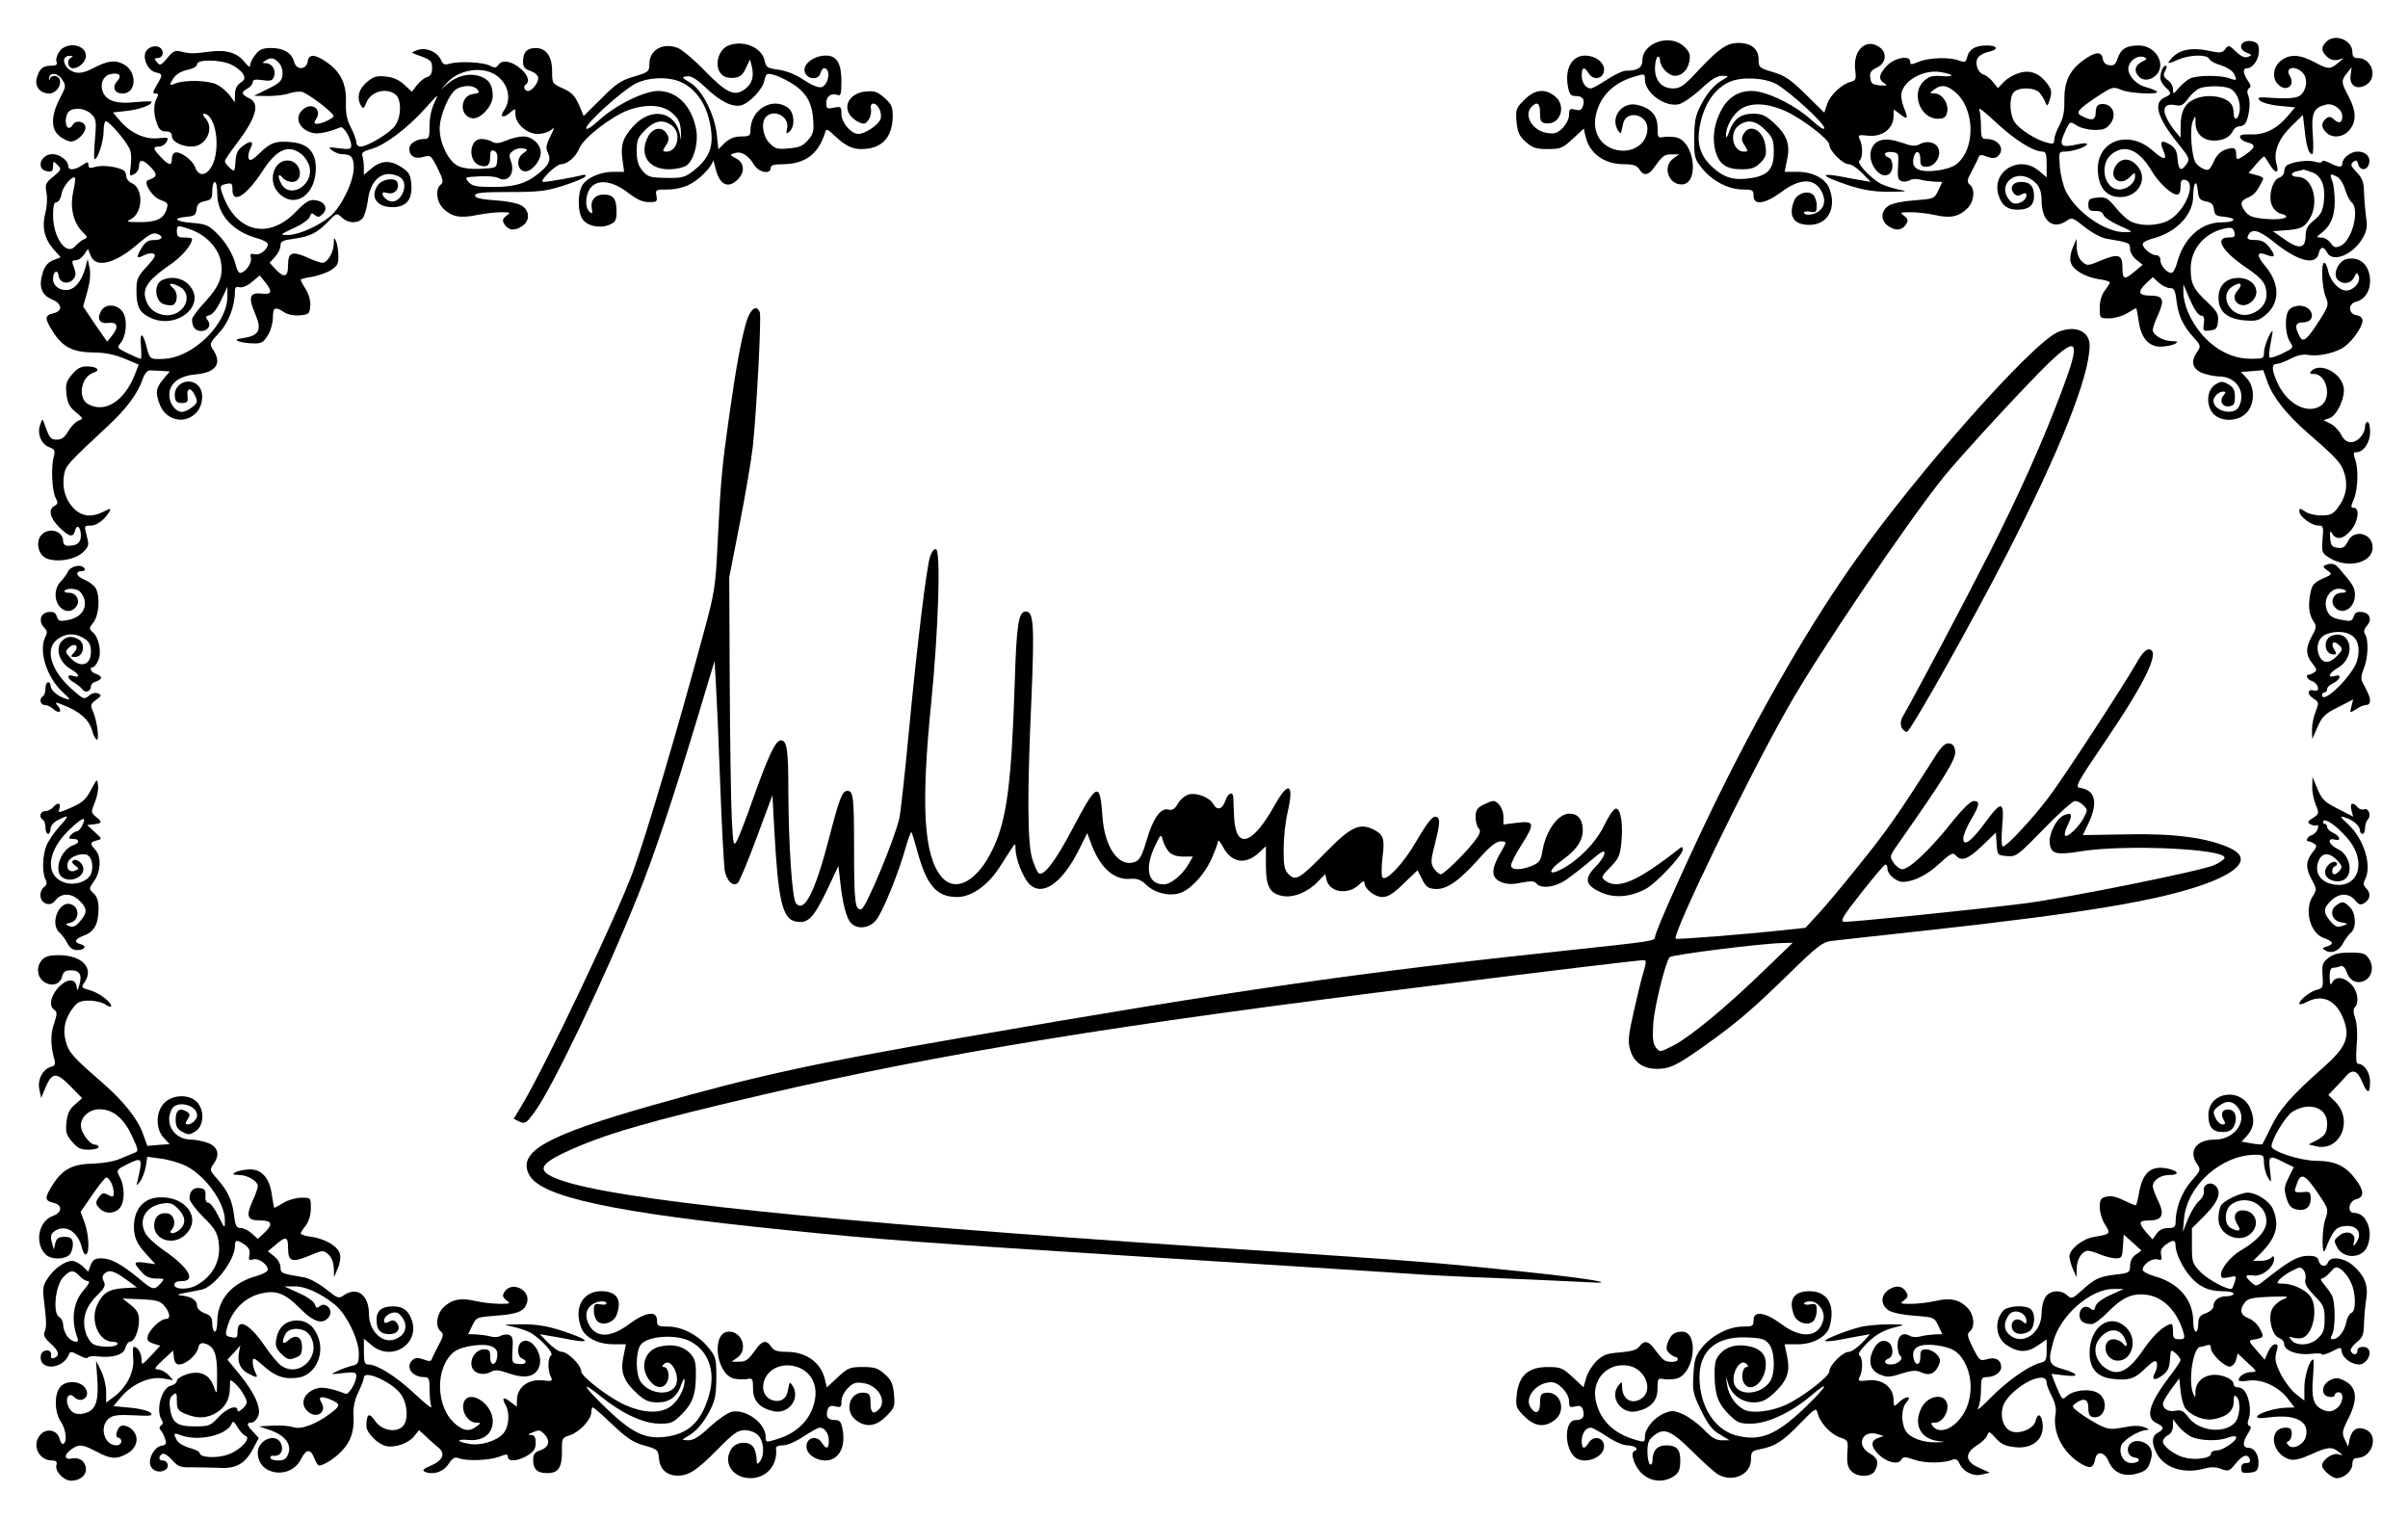 <svg xmlns="http://www.w3.org/2000/svg" version="1.0" width="953pt" height="601pt" viewBox="0 0 953 601" preserveAspectRatio="xMidYMid meet">
    <g transform="translate(0,601) scale(0.1,-0.1)" fill="#000000" stroke="none">
        <path d="M9206 5844 c-21 -21 -20 -37 4 -59 12 -11 28 -15 42 -12 l23 6 -24 -20 c-30 -24 -37 -24 -93 6 -57 30 -97 32 -132 4 -30 -24 -35 -69 -10 -93 32 -33 70 -4 46 34 -21 34 23 43 52 11 23 -25 13 -76 -16 -92 -13 -7 -51 -10 -95 -7 -66 5 -73 3 -59 -10 8 -8 42 -18 77 -21 l62 -6 -27 -32 c-43 -52 -92 -77 -147 -75 -36 1 -47 -2 -43 -13 3 -7 16 -16 30 -19 32 -8 30 -20 -5 -45 -36 -26 -41 -26 -41 -3 0 28 -8 31 -42 20 -20 -7 -36 -23 -47 -48 -14 -31 -20 -36 -37 -30 -11 4 -26 15 -33 24 -17 21 -26 134 -13 166 11 25 11 25 11 -7 1 -53 46 -81 106 -65 17 4 34 18 40 30 5 12 17 22 27 22 9 0 20 5 24 11 15 25 22 83 13 107 -7 18 -6 27 2 33 9 5 7 13 -5 30 -19 28 -21 49 -3 49 23 0 47 35 47 68 0 25 -5 33 -24 38 -46 11 -66 -29 -23 -45 20 -8 20 -10 4 -16 -13 -5 -27 1 -48 21 -27 26 -30 27 -42 10 -12 -16 -19 -17 -70 -6 -65 13 -112 3 -142 -30 -22 -24 -18 -25 28 -5 45 19 113 20 120 2 3 -7 23 -19 46 -25 22 -7 45 -21 51 -32 15 -28 13 -31 -16 -20 -34 13 -130 13 -157 -1 -12 -6 -32 -23 -44 -37 -22 -26 -23 -26 -23 -5 0 12 -9 28 -21 36 -17 13 -19 19 -10 36 7 12 8 21 2 21 -10 0 -21 -24 -21 -49 0 -10 9 -26 20 -36 25 -23 25 -28 -2 -40 -48 -21 -31 -80 52 -183 45 -56 47 -61 34 -81 -22 -31 -32 -26 -36 20 -2 31 -9 44 -30 57 -34 20 -42 13 -27 -22 19 -41 3 -42 -40 -3 -99 89 -229 38 -218 -86 5 -63 36 -97 89 -97 68 0 109 68 71 118 -28 38 -67 40 -89 7 -31 -48 15 -86 55 -46 20 20 21 20 21 3 0 -26 -32 -52 -63 -52 -58 0 -80 96 -32 138 52 44 110 21 159 -62 28 -48 79 -96 102 -96 9 0 14 11 14 31 0 24 4 30 18 27 44 -8 7 -112 -57 -155 -40 -27 -116 -31 -159 -9 -15 8 -42 33 -60 56 -30 36 -38 41 -70 38 -32 -3 -37 -6 -37 -28 0 -21 5 -25 27 -25 18 1 30 -5 33 -16 3 -9 31 -28 63 -42 56 -25 56 -26 22 -26 -78 -1 -194 80 -235 164 -10 22 -21 66 -23 98 -4 55 -4 57 20 57 31 0 88 19 88 30 0 4 -17 4 -37 -1 -70 -16 -77 -7 -47 57 16 34 17 34 42 18 15 -10 46 -18 70 -18 35 -1 48 4 63 23 30 37 9 84 -36 79 -15 -2 -20 -11 -21 -33 0 -32 -16 -35 -57 -13 -24 12 -12 26 65 77 58 38 61 39 94 25 34 -14 153 -20 140 -6 -4 4 -24 12 -43 17 -44 12 -78 54 -68 84 8 26 38 43 60 35 14 -6 13 -8 -7 -18 -29 -14 -34 -39 -12 -60 18 -19 52 -13 72 12 34 44 -10 112 -73 112 -49 0 -71 -13 -84 -51 -8 -24 -15 -30 -33 -27 -15 2 -24 11 -26 26 -5 30 -30 28 -79 -8 -53 -39 -74 -85 -73 -158 1 -41 -4 -68 -19 -97 -12 -21 -21 -48 -21 -58 0 -16 -5 -18 -27 -12 -43 10 -111 53 -129 81 -21 30 -23 96 -5 118 18 22 83 21 103 -1 8 -10 19 -27 23 -38 7 -18 9 -16 18 13 8 28 7 37 -10 60 -31 42 -68 57 -112 43 -21 -6 -48 -22 -60 -35 l-24 -25 -19 24 c-10 13 -27 27 -38 30 -24 8 -37 50 -20 69 6 8 25 18 41 21 40 9 36 25 -7 25 -46 0 -70 -14 -78 -44 -6 -23 -9 -24 -32 -16 -37 15 -120 12 -159 -4 -31 -13 -35 -13 -35 0 0 26 -59 17 -91 -15 -33 -34 -37 -55 -11 -71 14 -8 10 -10 -18 -8 -30 3 -35 7 -38 30 -3 21 3 29 25 40 39 18 43 61 9 83 -52 34 -102 -14 -94 -89 5 -40 3 -45 -18 -50 -35 -9 -82 -53 -93 -89 l-11 -33 -74 73 c-60 59 -83 74 -130 88 -54 16 -56 18 -56 50 0 41 -29 65 -80 65 -45 0 -76 -21 -158 -108 -56 -61 -72 -72 -100 -72 -45 0 -72 30 -72 79 0 22 5 43 10 46 6 3 10 -3 10 -14 0 -26 34 -61 58 -61 29 0 51 22 58 57 5 26 1 37 -19 57 -55 55 -167 18 -167 -54 0 -28 -19 -40 -66 -40 -12 0 -45 -16 -74 -35 -29 -19 -57 -35 -64 -35 -20 0 -36 23 -36 52 0 33 10 36 28 7 18 -28 56 -22 60 10 5 31 -31 60 -74 61 -52 0 -81 -50 -69 -120 6 -33 11 -40 30 -40 29 0 38 -13 30 -40 -5 -15 -12 -19 -31 -14 -21 5 -24 3 -24 -20 0 -16 -11 -38 -26 -53 -21 -21 -32 -24 -62 -19 -58 9 -93 71 -60 104 22 22 33 13 33 -25 0 -32 4 -39 23 -41 58 -8 83 70 36 107 -40 32 -80 27 -121 -14 -33 -33 -35 -38 -31 -87 4 -42 11 -57 37 -80 26 -23 40 -28 86 -28 51 0 59 3 99 40 l44 41 7 -30 c15 -68 74 -111 152 -111 37 0 51 -5 61 -20 18 -29 37 -25 63 13 29 41 38 47 69 46 l25 0 -22 -16 c-44 -30 -21 -103 32 -103 71 0 53 168 -20 186 -14 3 -37 4 -50 2 -23 -5 -25 -3 -25 38 0 48 -27 77 -81 89 -58 13 -105 -46 -78 -97 7 -12 13 -18 15 -13 1 6 5 22 8 36 12 55 96 38 96 -20 0 -67 -73 -107 -143 -78 -47 20 -71 66 -63 121 13 79 66 136 152 162 43 13 44 13 44 -10 0 -53 77 -110 133 -99 16 3 55 30 87 59 42 40 65 54 86 54 27 -1 27 -1 9 -12 -38 -20 -67 -53 -93 -103 -22 -42 -26 -63 -27 -132 0 -76 2 -83 31 -119 40 -50 105 -84 161 -84 39 0 43 -2 43 -25 0 -39 45 -33 110 15 73 55 131 56 159 3 16 -31 14 -57 -7 -76 -19 -18 -62 -23 -62 -8 0 4 11 6 25 3 22 -4 25 -1 25 26 0 16 -7 35 -15 42 -22 18 -64 4 -75 -26 -23 -60 -1 -94 61 -94 73 0 109 66 79 144 -14 39 -66 66 -126 66 l-51 0 10 49 c13 61 -1 97 -54 146 -32 29 -47 35 -82 35 -48 0 -77 -22 -95 -75 -6 -18 -11 -23 -11 -12 -2 34 28 87 61 107 40 25 103 22 173 -9 65 -29 175 -113 175 -134 0 -24 53 -77 77 -77 11 0 34 -16 53 -35 l34 -35 -34 6 c-19 3 -59 10 -88 16 -72 13 -75 4 -7 -21 84 -31 132 -41 210 -40 65 1 67 2 28 9 -23 5 -54 15 -70 23 -40 22 -97 83 -84 91 14 9 14 61 1 85 -8 17 -5 18 33 14 55 -6 99 26 101 74 l1 30 24 -18 c31 -25 35 -20 16 25 -8 20 -13 47 -9 60 13 52 93 93 158 80 52 -9 52 -20 -1 -15 -36 2 -49 -1 -69 -20 -52 -48 -14 -149 55 -149 24 0 32 5 37 25 8 33 -19 75 -49 75 -21 1 -22 1 -3 15 27 21 49 19 81 -7 81 -64 86 -226 8 -288 -31 -24 -123 -36 -152 -20 -16 8 -21 19 -19 37 4 39 28 42 28 4 0 -26 4 -31 25 -31 30 0 57 37 48 68 -7 27 -43 38 -74 22 -18 -10 -32 -9 -75 6 -64 22 -104 12 -118 -28 -18 -51 36 -124 72 -96 17 14 15 57 -3 64 -25 10 -17 26 13 22 26 -3 27 -5 24 -55 -3 -43 -1 -54 13 -60 10 -3 25 -2 34 4 9 5 27 6 41 2 14 -4 39 -7 56 -8 l31 -1 -16 -34 c-16 -33 -17 -33 -94 -39 -46 -3 -88 -12 -102 -21 -33 -22 -33 -60 0 -82 29 -19 54 -16 69 9 9 15 7 21 -8 33 -18 13 -16 14 26 14 26 0 69 -5 96 -11 59 -14 95 -7 128 26 27 27 32 76 10 94 -13 11 -11 19 9 56 13 25 25 49 27 55 2 8 11 8 32 0 21 -8 32 -7 42 1 32 27 5 69 -45 69 -18 0 -21 6 -21 49 0 27 -3 58 -7 68 -3 10 27 -14 68 -53 72 -67 146 -114 182 -114 14 0 17 -10 17 -51 l0 -51 -31 26 c-78 66 -190 -4 -159 -98 13 -40 35 -56 75 -56 44 0 65 17 65 53 0 40 -15 57 -52 57 -32 0 -46 -23 -28 -45 9 -11 17 -12 31 -4 15 7 19 6 19 -5 0 -19 -33 -38 -53 -30 -8 3 -19 16 -26 30 -23 52 35 97 89 69 36 -19 50 -43 50 -89 0 -79 43 -116 96 -82 24 17 26 16 75 -23 29 -23 67 -43 87 -46 90 -15 92 -16 92 -40 0 -13 11 -32 25 -43 l25 -20 -31 -26 c-41 -35 -49 -33 -49 14 0 53 -15 58 -85 29 -53 -22 -55 -22 -75 -4 -12 11 -20 31 -21 54 l-1 36 -14 -34 c-9 -19 -13 -45 -9 -58 7 -30 55 -59 111 -68 24 -3 44 -9 44 -13 0 -4 -9 -18 -20 -32 -12 -16 -20 -41 -20 -67 0 -43 0 -43 38 -43 20 0 52 9 70 20 18 11 34 20 36 20 2 0 6 -22 10 -50 9 -68 41 -104 90 -102 20 1 44 6 54 11 14 9 12 10 -13 11 -34 0 -75 24 -75 44 0 8 9 35 21 60 27 61 20 76 -31 76 -47 0 -52 15 -15 50 l25 23 23 -21 c13 -12 33 -22 44 -22 17 0 22 -8 27 -52 8 -59 24 -94 67 -143 29 -32 30 -36 15 -57 -27 -38 -20 -67 19 -84 19 -7 50 -14 68 -14 68 0 108 -63 77 -121 -20 -36 -100 -16 -100 25 0 16 21 36 38 36 12 0 12 -3 2 -15 -18 -21 -5 -47 22 -43 19 2 23 9 23 38 0 27 -6 37 -26 49 -24 13 -29 13 -53 -2 -33 -22 -36 -82 -6 -115 31 -33 98 -31 131 4 33 35 34 102 1 137 l-23 25 44 3 44 4 17 -47 c21 -60 77 -130 162 -204 114 -99 132 -118 144 -163 13 -48 3 -92 -31 -135 -16 -21 -29 -26 -63 -26 -23 0 -52 7 -64 16 -19 13 -22 13 -22 0 0 -20 48 -56 75 -56 20 0 21 -4 17 -54 -4 -53 -3 -55 29 -75 71 -43 169 -19 169 42 0 57 -74 75 -98 24 -11 -22 -19 -28 -40 -25 -23 3 -27 8 -30 38 -2 28 0 32 8 18 16 -27 45 -22 74 13 29 34 36 89 12 89 -13 0 -13 4 0 35 16 39 19 122 4 159 -7 21 -6 26 5 26 29 0 55 38 55 80 0 22 -4 40 -10 40 -5 0 -10 -8 -10 -18 0 -29 -29 -62 -55 -62 -17 0 -29 9 -40 30 -8 16 -27 36 -42 43 l-27 14 23 8 c30 9 65 86 56 124 -13 58 -93 97 -127 63 -9 -9 -7 -12 9 -12 52 0 73 -96 28 -126 -55 -36 -137 9 -174 96 -22 50 -21 70 2 70 7 0 31 9 52 20 27 14 50 19 72 15 40 -7 110 9 142 33 33 24 71 79 71 103 0 11 -9 19 -22 21 -35 5 -37 45 -3 54 33 8 55 40 55 82 0 62 -41 100 -95 86 -30 -8 -53 -58 -35 -79 19 -23 55 -19 67 8 10 20 12 20 18 4 9 -23 -20 -57 -50 -57 -28 0 -63 38 -71 78 -4 18 -10 32 -15 32 -14 0 -10 -97 5 -134 13 -32 12 -36 -23 -92 -49 -77 -66 -92 -79 -67 -22 41 -19 57 13 57 55 1 41 66 -15 66 -15 0 -34 -7 -41 -17 -18 -21 -16 -96 4 -126 15 -23 15 -24 -30 -46 -25 -12 -48 -19 -51 -16 -3 3 -1 28 4 55 6 28 9 50 8 50 -9 0 -34 -63 -34 -85 0 -24 -3 -25 -53 -25 -100 0 -196 70 -246 181 -11 24 -20 60 -20 79 l0 35 17 -40 c26 -62 42 -85 56 -85 8 0 11 -10 8 -31 -4 -29 -3 -30 24 -27 25 3 29 8 32 36 3 28 -3 39 -41 75 -57 53 -67 74 -67 134 0 78 56 143 137 159 25 5 31 2 36 -15 4 -18 1 -21 -24 -21 -57 0 -24 -56 72 -120 64 -44 79 -64 79 -107 0 -37 -30 -69 -71 -78 -69 -15 -121 74 -64 111 32 21 44 11 20 -17 -35 -38 17 -79 56 -43 42 38 10 94 -52 94 -49 0 -79 -30 -79 -79 0 -54 34 -83 103 -89 46 -4 57 -1 85 23 56 47 55 124 -4 193 -36 43 -33 59 10 42 31 -12 33 -2 5 34 -15 19 -30 26 -54 26 -26 0 -33 4 -29 15 13 33 42 26 101 -21 94 -77 167 -97 179 -49 7 30 20 32 34 5 23 -42 105 -7 142 60 15 27 18 45 12 80 -3 25 -7 68 -8 97 -1 42 -6 57 -29 81 -23 24 -26 31 -14 41 12 9 16 7 20 -9 7 -26 34 -26 42 0 9 28 -11 50 -45 50 -27 0 -60 -26 -60 -48 0 -16 -15 -15 -50 3 -17 9 -30 11 -30 6 0 -6 -11 -6 -29 -1 -28 8 -86 0 -110 -14 -6 -4 -11 -15 -11 -25 0 -10 -9 -21 -19 -24 -27 -7 -46 -76 -29 -111 6 -15 22 -29 35 -32 47 -12 10 -26 -55 -21 -52 4 -70 10 -84 27 -25 31 -22 46 11 59 24 11 36 26 58 73 2 4 -10 11 -27 15 l-31 8 30 35 c16 19 31 33 33 30 2 -3 12 -17 21 -32 23 -37 38 -36 27 2 -14 47 7 100 58 150 l46 45 7 -60 c7 -65 16 -95 30 -95 4 0 6 35 2 78 -6 85 3 106 53 118 28 7 64 -19 64 -46 0 -26 -12 -31 -32 -14 -14 14 -20 14 -33 4 -19 -16 -19 -34 1 -54 24 -25 69 -20 93 10 28 35 26 75 -4 132 -30 56 -30 63 -6 93 l18 23 -4 -31 c-7 -42 26 -62 63 -38 45 29 21 105 -34 105 -16 0 -22 6 -22 23 0 49 -70 76 -104 41z m-2177 -166 c53 -30 191 -155 191 -175 0 -9 -19 3 -52 33 -68 61 -178 114 -236 114 -54 0 -95 -27 -122 -80 -27 -52 -34 -108 -21 -158 15 -52 42 -72 104 -72 38 0 53 5 74 26 22 22 25 32 20 67 -8 62 -63 91 -87 46 -9 -16 -8 -26 5 -45 14 -22 14 -24 -3 -24 -45 0 -60 76 -20 104 35 25 67 19 104 -18 30 -30 34 -40 34 -88 0 -67 -23 -93 -92 -103 -64 -10 -104 1 -149 42 -47 42 -63 89 -54 151 14 92 57 160 120 188 48 21 135 17 184 -8z m1803 -22 c24 -17 37 -57 31 -89 -6 -33 -23 -36 -23 -4 0 12 -4 27 -8 33 -23 35 -102 45 -153 19 -35 -18 -49 -50 -49 -108 l0 -42 -21 25 c-57 72 -57 115 0 104 23 -5 32 0 51 26 12 17 32 35 44 40 32 13 109 11 128 -4z m316 -327 c39 -13 56 -55 49 -116 -4 -38 -12 -52 -38 -74 -26 -21 -34 -35 -34 -60 0 -52 -24 -58 -81 -18 l-49 34 40 3 c68 4 85 11 105 45 41 66 13 167 -46 167 -30 0 -32 17 -1 23 12 2 22 5 23 6 1 0 15 -4 32 -10z m102 -19 c11 -6 25 -28 31 -50 7 -22 18 -45 26 -51 33 -28 2 -151 -44 -172 -20 -9 -26 -7 -39 11 -8 12 -25 22 -37 22 -21 1 -21 1 -3 15 39 29 56 68 56 127 0 31 -4 68 -10 82 -11 29 -8 31 20 16z m-520 -97 c22 -4 30 -12 32 -32 3 -22 8 -26 41 -29 54 -5 45 -22 -12 -22 -80 0 -148 -62 -174 -157 -6 -24 -17 -43 -23 -43 -19 0 -44 29 -44 51 0 11 -7 19 -17 19 -19 0 -53 28 -53 44 0 7 19 17 43 23 92 25 157 94 157 168 0 53 14 69 18 21 3 -31 7 -38 32 -43z"/>
        <path d="M2883 5830 c-42 -17 -58 -84 -27 -115 10 -10 29 -15 48 -13 24 2 35 11 48 38 l16 35 7 -26 c10 -42 2 -70 -27 -92 -41 -30 -72 -16 -158 72 -41 43 -90 84 -107 91 -59 23 -113 -7 -113 -63 0 -30 -3 -33 -61 -50 -51 -15 -71 -28 -129 -87 l-70 -69 -19 45 c-16 35 -29 49 -63 64 -42 19 -43 20 -43 69 0 58 -24 91 -65 91 -34 0 -50 -17 -50 -53 0 -22 6 -30 30 -38 19 -7 30 -18 30 -29 0 -19 -25 -50 -40 -50 -14 0 -21 18 -10 25 17 11 11 35 -15 59 -35 33 -76 42 -91 21 -10 -14 -16 -15 -35 -5 -25 14 -121 19 -159 8 -21 -6 -27 -3 -35 15 -14 32 -59 51 -93 39 -25 -9 -25 -10 -7 -17 60 -21 65 -25 65 -54 0 -21 -6 -32 -20 -36 -11 -3 -29 -18 -40 -32 l-20 -26 -29 27 c-20 19 -44 30 -73 33 -37 4 -49 1 -76 -22 -33 -27 -42 -64 -22 -95 7 -11 11 -9 19 12 17 45 77 63 115 35 26 -19 25 -90 -1 -125 -22 -30 -108 -81 -135 -82 -11 0 -18 7 -18 18 0 9 -10 35 -21 57 -16 30 -21 55 -20 97 3 73 -19 121 -72 159 -49 35 -74 37 -79 7 -5 -35 -45 -37 -54 -3 -9 35 -41 55 -90 55 -34 0 -47 -5 -63 -26 -12 -15 -21 -33 -21 -42 0 -10 -7 -6 -20 10 -30 39 -72 52 -138 44 -69 -9 -79 -9 -115 0 -24 6 -33 2 -55 -26 -25 -29 -29 -31 -41 -16 -11 14 -11 16 2 16 21 0 29 26 12 40 -18 15 -52 4 -60 -19 -9 -29 12 -70 40 -77 30 -7 30 -10 5 -51 -16 -28 -17 -33 -5 -33 12 0 13 -4 5 -19 -13 -25 -13 -60 1 -100 8 -23 17 -31 35 -31 17 0 24 -6 24 -18 0 -22 38 -42 79 -42 56 0 91 71 54 112 -9 10 -12 18 -6 18 34 0 59 -81 47 -157 -11 -76 -63 -110 -82 -54 -11 30 -65 67 -82 56 -6 -3 -10 -15 -10 -26 0 -26 -12 -24 -43 9 -32 33 -34 42 -7 42 10 0 24 8 29 19 10 17 7 18 -33 14 -52 -6 -110 21 -151 69 l-28 33 54 6 c51 6 99 23 99 36 0 3 -28 2 -63 -1 -71 -8 -110 3 -127 34 -17 31 -4 69 25 76 35 9 50 -4 29 -27 -22 -24 -11 -49 21 -49 56 0 59 87 4 116 -35 18 -64 14 -125 -18 -27 -14 -49 -19 -67 -14 -45 11 -61 67 -19 65 11 0 12 -3 5 -6 -21 -8 -16 -43 6 -43 24 0 51 26 51 49 0 46 -78 58 -106 16 -9 -14 -14 -32 -10 -40 4 -11 -2 -15 -23 -15 -32 0 -46 -13 -56 -51 -8 -32 15 -59 50 -59 26 0 50 32 41 56 -7 17 -33 19 -39 2 -2 -8 -3 -7 -3 2 2 25 34 23 52 -5 16 -24 16 -27 -10 -76 -35 -68 -35 -121 0 -148 15 -12 35 -21 45 -21 25 0 61 37 57 58 -4 23 -39 28 -50 8 -5 -9 -13 -14 -19 -11 -13 9 -11 49 3 63 19 19 66 14 89 -9 20 -20 21 -28 15 -100 -4 -44 -5 -79 -1 -79 12 0 35 71 35 110 0 22 4 40 9 40 15 0 91 -91 97 -117 4 -13 4 -42 1 -63 -5 -37 -4 -39 14 -29 10 5 19 18 19 29 0 31 15 31 46 -1 29 -30 27 -39 -10 -52 -21 -7 16 -67 49 -78 31 -12 32 -14 23 -41 -13 -36 -42 -48 -111 -47 -44 0 -49 2 -30 11 49 24 52 122 5 143 -12 5 -22 17 -22 27 0 9 -5 20 -11 24 -24 14 -82 22 -110 14 -23 -7 -29 -5 -29 7 0 14 -3 14 -25 -1 -30 -20 -55 -21 -55 -3 0 22 -34 47 -62 47 -49 0 -67 -62 -20 -68 17 -3 22 2 22 19 0 22 1 23 18 6 16 -17 15 -19 -17 -46 -31 -25 -33 -31 -27 -64 4 -20 2 -55 -4 -78 -15 -56 -5 -102 30 -143 l30 -34 -30 -12 c-21 -9 -33 -23 -41 -50 -17 -55 -5 -87 37 -105 41 -17 43 -46 5 -55 -35 -8 -35 -20 -2 -72 39 -62 79 -82 161 -83 45 0 83 -8 122 -24 l57 -24 -16 -41 c-41 -103 -117 -152 -183 -116 -44 23 -30 109 20 125 30 9 14 25 -25 25 -25 0 -40 -8 -60 -32 -23 -27 -26 -39 -22 -77 4 -36 12 -52 37 -72 30 -25 31 -27 12 -33 -11 -4 -30 -22 -41 -41 -15 -26 -27 -35 -46 -35 -25 0 -30 7 -50 65 -7 19 -8 18 -16 -6 -13 -35 4 -77 36 -89 22 -8 24 -14 18 -37 -12 -41 -7 -136 7 -163 10 -19 10 -24 -4 -32 -26 -14 -19 -47 18 -84 39 -39 56 -43 63 -14 7 28 23 15 23 -20 0 -28 -15 -40 -51 -40 -12 0 -19 7 -19 18 0 40 -54 57 -85 26 -24 -24 -16 -75 15 -92 39 -20 118 -8 149 23 23 23 24 28 14 65 -10 39 -10 40 17 40 24 0 55 24 75 58 5 10 -1 10 -23 -2 -49 -25 -90 -21 -123 15 -32 34 -44 82 -35 133 7 34 15 43 175 192 71 66 116 126 135 182 8 23 19 37 30 36 9 0 30 -1 47 -2 l31 -2 -26 -31 c-30 -35 -32 -55 -12 -104 25 -59 97 -75 141 -30 29 28 34 85 9 109 -35 36 -98 7 -92 -43 2 -20 8 -26 28 -26 21 0 25 4 22 28 -4 34 15 35 30 1 11 -23 10 -29 -11 -45 -13 -11 -31 -19 -41 -19 -25 0 -50 33 -50 67 0 45 38 75 102 81 82 7 108 42 72 97 -16 24 -15 26 24 69 38 41 62 106 62 166 0 13 5 17 18 13 11 -2 32 6 49 21 l31 26 21 -26 c31 -39 27 -51 -14 -46 -47 6 -53 -15 -26 -78 28 -64 18 -87 -41 -97 -34 -5 -38 -8 -23 -14 11 -4 37 -8 58 -8 32 -1 40 4 57 32 11 17 20 49 20 70 0 41 9 45 45 21 14 -9 39 -14 62 -12 35 3 38 6 41 36 2 20 -5 45 -17 66 -12 18 -21 36 -21 39 0 2 19 8 43 11 23 4 57 15 75 26 27 17 32 25 31 57 0 21 -4 47 -9 58 -7 17 -9 16 -9 -10 -1 -34 -25 -75 -45 -75 -8 0 -35 9 -60 21 -61 27 -76 20 -76 -31 0 -47 -15 -52 -50 -15 l-23 25 21 23 c12 13 22 33 22 44 0 18 8 22 53 28 64 9 92 23 136 68 33 35 34 35 54 16 25 -23 60 -25 81 -4 8 8 18 41 22 72 10 86 63 125 125 93 43 -23 7 -110 -39 -96 -11 4 -23 14 -26 22 -5 13 -1 15 18 10 27 -7 48 16 39 42 -8 21 -60 14 -77 -10 -33 -46 -6 -88 57 -88 54 0 79 29 75 88 -3 40 -8 49 -37 69 -44 30 -82 29 -120 -3 l-31 -26 0 30 c0 17 -3 37 -6 46 -4 11 5 18 34 26 54 14 144 82 215 161 52 58 55 61 37 24 -12 -24 -20 -59 -20 -92 0 -47 -2 -53 -21 -53 -31 0 -59 -18 -59 -39 0 -29 22 -42 56 -32 28 8 30 6 56 -45 22 -45 24 -55 12 -65 -22 -18 -17 -67 10 -94 33 -33 67 -40 133 -26 31 6 74 11 97 11 37 0 38 -1 20 -14 -15 -12 -17 -18 -8 -33 15 -25 40 -28 69 -9 33 22 33 60 0 82 -15 9 -56 18 -105 21 -58 4 -80 10 -80 19 0 11 28 14 134 14 117 0 146 3 215 25 44 14 83 30 87 36 4 7 0 9 -12 6 -27 -8 -135 -27 -153 -27 -10 0 -3 12 19 35 19 19 41 35 50 35 26 0 59 29 74 65 17 41 130 127 195 150 73 25 135 20 172 -13 26 -24 32 -36 34 -78 1 -27 1 -35 -2 -19 -13 103 -113 127 -187 45 -42 -46 -51 -75 -42 -136 l6 -44 -41 0 c-51 0 -102 -21 -123 -51 -20 -29 -21 -107 -1 -136 19 -28 68 -38 106 -23 25 11 29 17 29 54 0 49 -13 66 -51 66 -34 0 -53 -23 -47 -55 4 -20 3 -23 -8 -14 -22 18 -17 76 7 100 31 31 87 21 146 -25 33 -25 56 -36 81 -36 31 0 34 2 30 25 -5 24 -3 25 44 25 29 0 65 8 87 20 39 19 90 72 92 93 1 7 5 -6 10 -27 16 -68 50 -85 89 -46 29 29 26 66 -7 83 -26 14 -26 15 -5 21 26 9 54 -9 76 -46 19 -31 66 -40 66 -13 0 11 12 15 48 15 88 1 140 39 167 124 5 18 8 17 38 -11 41 -39 69 -53 105 -53 81 0 123 44 125 128 0 39 -4 49 -32 74 -27 24 -40 29 -73 26 -54 -4 -88 -44 -70 -83 6 -14 24 -31 38 -37 23 -11 28 -10 41 7 8 11 12 30 10 43 -3 14 1 22 9 22 19 0 36 -37 29 -61 -8 -23 -61 -59 -88 -59 -29 0 -67 45 -67 79 0 29 -2 30 -30 25 -27 -6 -30 -4 -30 19 0 26 20 40 45 31 12 -5 15 5 15 53 0 72 -18 103 -61 103 -57 0 -104 -45 -78 -76 17 -21 50 -17 56 6 3 11 9 20 14 20 28 0 20 -65 -10 -75 -12 -3 -37 7 -69 28 -32 22 -68 36 -100 41 -45 6 -50 9 -56 36 -10 52 -84 83 -143 60z m-1779 -69 c10 -11 16 -31 14 -48 -2 -23 -13 -33 -58 -55 l-55 -27 57 -1 c31 0 69 5 84 11 16 5 38 8 50 5 25 -7 124 -82 124 -95 0 -9 -45 -31 -66 -31 -11 0 -12 4 -3 19 26 40 -20 70 -55 35 -32 -31 -11 -77 41 -90 21 -6 64 3 110 22 13 6 43 -45 43 -72 0 -14 -7 -16 -47 -11 -44 6 -46 5 -29 -8 11 -8 28 -15 37 -15 39 0 49 -11 49 -54 0 -54 -49 -155 -93 -192 -45 -38 -126 -74 -167 -74 -34 0 -34 1 22 27 32 14 60 34 64 45 5 15 8 17 20 7 12 -10 18 -9 32 5 22 22 6 50 -32 54 -21 3 -37 -7 -75 -46 -112 -117 -246 -78 -295 84 -5 17 -2 22 19 26 22 5 25 2 25 -23 0 -59 55 -24 119 74 56 87 103 107 154 67 14 -11 28 -33 32 -50 17 -76 -83 -131 -114 -63 -14 30 -9 40 9 18 7 -8 23 -15 36 -15 44 0 40 71 -5 83 -63 16 -98 -77 -47 -128 63 -63 146 -6 146 99 0 63 -30 96 -92 103 -64 7 -87 0 -130 -43 -30 -28 -39 -33 -44 -21 -3 9 0 25 6 37 17 31 4 37 -28 13 -21 -15 -28 -30 -30 -62 -3 -42 -4 -42 -23 -25 -10 9 -19 21 -19 26 0 5 20 35 44 66 81 107 97 163 51 184 -30 14 -32 24 -5 38 11 6 20 17 20 24 0 11 10 13 39 9 34 -5 40 -2 46 16 8 25 -9 51 -34 51 -14 0 -14 2 -1 10 22 14 35 12 54 -9z m-188 -7 c19 -9 40 -26 46 -37 9 -17 7 -23 -11 -35 -14 -10 -21 -25 -21 -46 l-1 -31 -20 28 c-12 15 -34 34 -50 42 -32 17 -125 20 -164 5 -23 -9 -25 -8 -16 8 14 27 32 39 69 47 18 4 32 13 32 21 0 20 92 19 136 -2z m1052 -45 c45 -34 57 -93 26 -137 -19 -27 0 -31 28 -5 17 15 18 15 18 -9 0 -38 45 -78 88 -78 20 0 43 7 53 16 15 13 14 9 -3 -26 -17 -34 -19 -46 -9 -66 13 -29 3 -49 -42 -84 -46 -37 -93 -50 -175 -50 -65 0 -82 3 -97 19 -17 20 -16 20 41 23 33 2 66 -1 75 -6 39 -22 69 18 51 66 -9 24 -7 30 10 42 10 8 28 11 39 9 19 -5 19 -6 -1 -20 -28 -20 -24 -67 6 -71 26 -4 64 40 64 74 0 33 -34 64 -69 64 -16 0 -46 -7 -67 -16 -29 -12 -43 -13 -56 -5 -10 6 -29 11 -43 11 -49 0 -54 -89 -6 -105 29 -9 41 1 41 35 0 22 4 28 16 23 10 -4 14 -16 12 -37 -3 -31 -4 -31 -65 -34 -41 -2 -72 2 -92 12 -37 20 -71 89 -71 147 0 52 39 143 69 158 28 15 66 14 80 -3 10 -12 7 -15 -16 -18 -53 -6 -57 -88 -4 -96 32 -5 81 48 81 88 0 44 -15 67 -53 79 -40 13 -89 1 -126 -31 l-26 -23 20 23 c48 58 148 73 203 31z m1159 -25 c60 -35 86 -76 91 -144 4 -49 1 -60 -20 -84 -19 -23 -35 -30 -75 -33 -45 -5 -55 -2 -77 20 -28 28 -35 84 -14 105 33 33 94 -2 83 -46 -5 -22 -4 -24 9 -13 24 20 20 77 -6 95 -62 44 -148 -8 -148 -90 0 -21 -4 -24 -37 -24 -26 0 -45 -8 -64 -25 l-26 -26 -6 57 c-8 81 -59 180 -106 207 -33 20 -34 22 -13 25 17 3 38 -10 75 -45 58 -55 105 -78 140 -70 33 9 85 63 92 98 6 27 10 30 33 24 15 -3 46 -17 69 -31z m-434 2 c67 -29 112 -101 122 -198 7 -65 -12 -107 -68 -152 -36 -28 -45 -31 -110 -30 -63 1 -72 3 -94 28 -17 21 -23 39 -23 78 0 44 4 54 34 84 37 37 69 43 104 18 40 -28 25 -104 -20 -104 -17 0 -17 2 -3 24 13 19 14 29 5 45 -17 32 -56 27 -75 -9 -37 -71 0 -130 82 -130 28 0 58 7 70 15 28 20 47 87 39 138 -16 95 -75 157 -151 157 -55 0 -167 -55 -232 -114 -33 -30 -53 -42 -53 -33 0 20 139 145 193 175 49 26 130 30 180 8z m-2403 -434 c-14 -62 0 -123 36 -159 21 -21 22 -24 6 -30 -9 -4 -24 -16 -33 -26 -35 -43 -89 31 -89 122 0 37 4 51 14 51 8 0 17 15 20 35 6 29 43 72 53 61 2 -2 -1 -26 -7 -54z m570 -11 c0 -80 62 -148 158 -174 23 -6 42 -17 42 -23 0 -21 -32 -46 -52 -40 -16 4 -19 1 -15 -15 5 -20 -23 -59 -43 -59 -5 0 -13 12 -16 28 -11 46 -41 95 -78 131 -31 30 -44 35 -96 39 -67 5 -80 19 -22 24 32 3 37 7 40 29 2 21 10 28 33 33 25 5 29 10 29 41 0 19 5 35 10 35 6 0 10 -22 10 -49z m-79 -151 c43 -22 79 -63 90 -102 16 -62 2 -105 -57 -170 -30 -32 -54 -64 -54 -72 0 -30 13 -46 36 -46 28 0 42 24 25 44 -9 11 -7 15 9 19 12 3 30 26 45 59 l25 53 0 -38 c0 -108 -134 -241 -250 -247 -56 -3 -57 -2 -69 44 -15 62 -29 65 -23 6 2 -28 2 -50 -1 -50 -4 0 -27 10 -52 22 -41 20 -43 23 -29 39 24 27 30 94 10 124 -21 32 -70 35 -86 4 -18 -32 -5 -52 30 -47 36 5 41 -17 12 -52 l-18 -22 -48 69 -47 70 16 57 c11 39 14 70 10 94 l-8 37 -9 -34 c-13 -48 -37 -80 -63 -87 -33 -8 -65 12 -65 41 0 31 18 42 22 13 4 -28 39 -36 58 -13 11 13 11 23 3 46 -10 25 -9 29 7 29 10 0 24 10 33 23 l15 22 11 -27 c20 -52 100 -31 193 52 35 30 53 40 68 35 30 -10 24 -25 -10 -25 -23 0 -35 -7 -50 -32 -22 -37 -20 -44 10 -28 12 6 28 9 37 6 12 -5 6 -16 -26 -51 -37 -40 -41 -50 -41 -95 0 -62 11 -85 50 -105 108 -56 235 51 155 130 -26 27 -72 33 -106 15 -30 -16 -26 -77 5 -92 14 -6 32 -8 40 -5 20 8 21 51 1 67 -22 18 -12 23 19 9 72 -33 22 -130 -59 -115 -39 8 -63 32 -71 72 -7 38 19 71 97 125 49 33 89 80 89 104 0 3 -13 5 -30 5 -25 0 -30 4 -30 24 0 22 3 24 29 16 15 -4 39 -13 52 -20z"/>
        <path d="M2956 4743 c-21 -67 -42 -180 -70 -378 -28 -198 -34 -256 -46 -505 -8 -174 -12 -195 -55 -354 -104 -385 -224 -791 -280 -946 -65 -176 -345 -766 -439 -923 l-33 -55 23 -11 c22 -10 27 -6 59 37 71 97 277 527 409 856 64 158 142 392 235 701 l69 229 5 -85 c3 -46 11 -223 17 -394 6 -170 15 -328 18 -349 8 -43 34 -68 53 -49 6 6 40 87 74 179 l62 167 7 -129 c15 -284 32 -358 82 -370 49 -12 72 10 124 117 l48 102 7 -59 c9 -86 24 -147 42 -166 24 -27 70 -23 98 8 26 28 91 187 120 292 10 34 20 61 22 59 2 -2 13 -37 24 -78 37 -134 76 -179 157 -179 56 0 121 45 168 118 21 33 44 69 51 79 11 16 12 16 12 -8 1 -39 29 -110 53 -136 51 -54 130 -1 197 132 l34 68 17 -46 c36 -94 90 -141 155 -135 26 2 41 -4 63 -25 31 -30 85 -44 126 -33 42 10 97 67 128 131 15 33 28 67 28 75 1 8 10 -2 21 -23 33 -62 89 -71 142 -21 l27 25 0 -73 c0 -87 15 -114 66 -124 43 -8 100 15 141 58 l28 29 5 -23 c12 -51 87 -61 130 -18 13 13 20 15 20 7 0 -25 40 -57 71 -57 22 0 43 13 84 53 l55 53 18 -35 c14 -29 23 -37 50 -39 45 -4 93 28 173 117 43 49 70 71 86 71 28 0 28 1 -2 -51 -35 -62 -33 -93 6 -110 24 -9 44 -10 80 -2 39 7 52 7 60 -4 18 -21 71 -15 114 13 22 15 66 49 98 76 43 37 57 45 57 32 0 -10 -16 -35 -36 -55 -46 -47 -40 -73 23 -101 52 -23 113 -19 174 13 41 20 149 135 149 157 0 10 -4 12 -12 5 -165 -130 -244 -165 -294 -129 -18 14 -18 16 19 54 34 35 39 47 44 100 7 74 -3 132 -22 132 -8 0 -28 -29 -45 -64 -32 -69 -104 -142 -172 -177 -55 -28 -50 -2 6 38 55 39 80 76 80 118 0 42 -19 65 -53 65 -45 0 -94 -69 -107 -150 -6 -36 -12 -44 -40 -56 -45 -19 -84 -18 -84 1 0 9 18 44 40 79 56 88 54 98 -15 90 l-55 -7 0 31 c0 30 -21 62 -41 62 -6 0 -23 -7 -39 -15 -24 -12 -30 -22 -30 -48 0 -18 5 -38 11 -44 9 -9 8 -19 -6 -39 -26 -41 -129 -144 -143 -144 -6 0 -18 10 -27 23 -14 21 -13 31 6 106 15 58 18 86 10 94 -16 16 -34 -5 -85 -91 -50 -88 -122 -164 -135 -144 -4 7 -4 40 0 75 10 77 5 93 -33 113 -56 29 -91 13 -188 -86 -107 -109 -122 -118 -150 -90 -17 17 -20 33 -20 99 0 44 7 110 16 147 26 113 4 126 -51 28 -89 -160 -155 -179 -161 -46 -1 31 -3 65 -3 75 -1 27 -21 20 -32 -13 -12 -34 -33 -39 -48 -11 -14 25 -65 45 -96 37 -15 -4 -34 -20 -43 -36 -13 -22 -22 -28 -38 -24 -31 8 -61 -35 -87 -124 -17 -58 -27 -76 -45 -83 -63 -24 -121 56 -129 181 -10 139 -21 135 -119 -51 -68 -129 -113 -187 -133 -175 -6 4 -17 30 -26 58 -19 64 -20 258 -3 633 12 291 9 345 -22 345 -29 0 -37 -50 -44 -280 -13 -398 -31 -541 -85 -656 -61 -131 -149 -180 -205 -114 -70 84 -82 279 -41 685 29 292 39 605 19 612 -7 2 -17 -11 -23 -29 -14 -40 -52 -352 -86 -713 -14 -148 -30 -292 -35 -320 -17 -80 -133 -359 -151 -363 -25 -5 -29 26 -29 240 0 203 -3 228 -26 228 -21 0 -31 -26 -74 -191 -55 -211 -97 -293 -130 -254 -15 18 -29 231 -30 436 0 172 -5 209 -30 209 -21 0 -50 -63 -113 -240 -24 -69 -51 -138 -59 -154 -15 -28 -16 -26 -22 85 -3 63 -7 303 -8 534 l-2 420 41 210 c23 116 46 253 52 305 15 138 35 516 28 534 -12 31 -35 16 -51 -31z m1670 -2104 c11 -12 31 -19 56 -19 l39 0 -18 -31 c-24 -42 -70 -79 -97 -79 -63 0 -77 62 -36 150 24 50 25 51 32 25 4 -15 15 -36 24 -46z"/>
        <path d="M8143 4695 c-101 -44 -547 -546 -798 -900 -174 -244 -367 -576 -545 -937 -106 -215 -250 -535 -250 -556 0 -16 -8 -17 -335 -52 -849 -90 -1314 -157 -2405 -346 -594 -103 -819 -152 -1231 -269 -418 -119 -532 -183 -485 -274 46 -88 332 -150 1026 -220 350 -36 543 -50 1425 -106 479 -30 931 -59 1005 -64 74 -6 252 -15 395 -20 143 -6 292 -13 330 -15 146 -9 23 13 -215 38 -380 40 -413 43 -1290 101 -1512 101 -2344 187 -2558 267 -87 32 -81 58 23 107 150 71 330 123 790 230 705 163 1384 274 2640 430 468 59 820 101 839 101 12 0 12 -7 1 -45 -8 -24 -25 -95 -39 -158 -21 -90 -24 -120 -15 -149 13 -51 51 -78 106 -78 53 0 79 13 197 97 124 89 180 137 328 281 109 107 132 124 165 128 21 3 200 22 398 44 613 68 900 116 1083 182 142 52 178 104 99 141 -87 41 -220 59 -408 55 l-176 -3 24 50 c37 81 25 128 -35 137 -21 3 -13 18 99 183 165 243 222 365 172 365 -11 0 -29 -20 -47 -53 -49 -86 -284 -447 -344 -527 -62 -84 -170 -200 -185 -200 -6 0 -7 30 -3 80 9 101 -2 104 -67 15 -56 -76 -87 -98 -87 -63 0 13 14 46 30 73 35 59 37 75 11 75 -12 0 -46 -33 -91 -90 -82 -103 -164 -180 -191 -180 -10 0 -26 12 -35 26 -17 25 -16 26 27 87 169 241 220 322 217 352 -2 22 -9 31 -24 33 -16 2 -31 -12 -64 -65 -140 -220 -184 -282 -288 -411 -63 -79 -138 -169 -166 -199 l-51 -55 -85 -9 c-157 -17 -424 -38 -428 -34 -16 15 283 632 444 915 119 211 465 723 616 912 68 84 324 362 416 451 116 111 127 89 53 -107 -75 -200 -164 -400 -286 -641 -103 -203 -287 -550 -343 -648 -17 -27 -10 -56 14 -64 12 -4 255 429 396 703 210 409 328 706 328 827 0 57 -59 82 -127 52z m101 -1871 c19 -19 19 -18 2 -52 -18 -34 -64 -78 -73 -69 -4 4 1 24 11 43 20 42 15 51 -17 37 -29 -13 -59 -74 -55 -110 5 -43 26 -48 124 -32 175 28 572 10 568 -26 -1 -6 -18 -18 -39 -28 -44 -22 -581 -130 -750 -152 -206 -26 -698 -76 -718 -73 -15 2 -3 23 68 113 48 61 91 112 96 113 5 2 9 -5 9 -17 0 -21 35 -51 60 -51 42 0 95 26 143 70 47 43 56 48 67 35 22 -26 49 -16 105 38 l54 52 3 -45 c3 -44 4 -45 41 -48 36 -3 42 1 145 107 59 61 115 111 124 111 9 0 24 -7 32 -16z m-1264 -656 c-151 -146 -288 -259 -356 -295 -55 -28 -55 -28 -71 -8 -11 16 -14 37 -10 95 5 68 49 245 65 262 11 10 360 54 447 56 l40 1 -115 -111z"/>
        <path d="M9202 3773 c-10 -4 -7 -9 8 -20 22 -15 21 -16 -18 -33 -31 -14 -42 -25 -47 -52 -11 -49 -8 -87 9 -114 15 -22 15 -26 -4 -61 -26 -48 -25 -74 1 -108 18 -22 20 -29 8 -36 -8 -5 -17 -9 -21 -9 -16 0 -7 -19 11 -25 25 -8 36 -44 11 -38 -28 8 -32 -13 -5 -31 23 -15 23 -17 10 -51 -8 -19 -15 -51 -15 -72 l1 -38 21 48 c18 41 30 53 81 78 l60 31 -7 -28 c-7 -27 -7 -27 18 -11 14 10 32 17 41 17 17 0 20 21 5 50 -5 11 -14 29 -20 39 -7 14 -5 30 5 55 17 40 20 113 5 136 -6 10 -4 20 6 32 23 24 14 52 -18 56 -19 2 -28 -2 -33 -18 -6 -18 -12 -20 -43 -14 -46 8 -58 18 -66 50 -9 35 17 74 49 74 13 0 26 -4 29 -8 3 -5 -4 -8 -16 -8 -28 1 -46 -28 -32 -51 27 -43 84 -14 84 42 0 30 -7 41 -65 108 -15 17 -29 20 -53 10z m99 -274 c31 -16 41 -54 28 -102 -15 -58 -139 -180 -139 -137 0 6 5 10 10 10 6 0 10 6 10 13 0 7 10 17 22 22 30 14 38 39 9 30 -33 -10 -25 11 13 33 72 43 52 151 -23 127 -39 -12 -34 -75 5 -75 12 0 12 4 2 20 -16 25 -2 38 19 17 16 -15 15 -18 -7 -42 -30 -32 -57 -32 -71 -1 -15 33 -5 70 23 84 30 14 74 15 99 1z"/>
        <path d="M269 3748 c-6 -13 -20 -31 -30 -41 -11 -10 -19 -32 -19 -51 0 -57 57 -87 84 -43 14 23 -4 52 -32 51 -12 0 -19 3 -16 8 8 12 50 10 62 -5 38 -46 14 -100 -50 -111 -31 -6 -37 -4 -43 14 -5 16 -14 20 -33 18 -32 -4 -41 -37 -17 -62 12 -12 13 -20 5 -35 -28 -54 3 -159 67 -219 33 -30 34 -34 13 -27 -32 9 -60 34 -60 52 0 7 -4 13 -10 13 -5 0 -10 -11 -10 -24 0 -14 -4 -28 -10 -31 -16 -10 -11 -35 7 -35 9 0 25 -7 35 -17 22 -19 36 -10 18 12 -16 19 -12 19 41 -4 53 -24 85 -56 94 -94 4 -15 12 -30 17 -34 13 -7 2 78 -15 114 -10 22 -8 27 13 43 23 17 23 19 7 26 -11 4 -25 0 -36 -10 -17 -15 -21 -14 -65 25 -84 74 -110 159 -60 198 30 23 64 27 97 10 29 -15 37 -28 37 -59 0 -53 -42 -65 -80 -25 -22 23 -23 27 -8 41 23 24 44 7 22 -17 -16 -18 -16 -19 4 -19 30 0 42 48 17 67 -25 17 -50 17 -69 -3 -29 -29 -12 -86 34 -112 34 -19 40 -37 10 -27 -27 9 -25 -11 3 -26 12 -7 27 -19 33 -27 12 -17 34 -8 34 12 0 8 9 16 20 19 11 3 20 10 20 15 0 5 -9 12 -20 15 -20 5 -29 27 -11 27 5 0 14 13 21 29 13 33 1 90 -25 111 -13 11 -12 16 5 37 22 29 27 101 9 135 -6 11 -26 26 -45 34 -34 14 -38 34 -8 34 8 0 12 5 9 10 -12 19 -54 11 -66 -12z"/>
        <path d="M360 2884 c-20 -39 -35 -51 -78 -70 -51 -22 -53 -23 -47 -4 7 24 -7 26 -25 5 -7 -8 -21 -15 -31 -15 -20 0 -26 -24 -9 -35 6 -3 10 -17 10 -31 0 -13 5 -24 10 -24 6 0 10 9 10 20 0 11 12 26 30 35 45 23 46 19 5 -26 -20 -23 -43 -56 -51 -75 -16 -39 -18 -107 -4 -134 7 -13 6 -21 -5 -30 -23 -19 -19 -57 7 -66 16 -5 27 -1 39 15 23 28 64 27 94 -4 31 -30 31 -47 2 -81 -18 -21 -29 -25 -43 -19 -17 7 -17 8 6 14 34 9 36 60 2 72 -48 18 -87 -77 -46 -112 8 -7 22 -25 30 -41 10 -19 22 -28 39 -28 30 0 41 16 15 23 -30 8 -24 21 13 35 40 14 57 46 57 106 0 30 -6 48 -20 61 -19 18 -19 18 3 49 26 37 29 97 4 123 -22 25 -22 29 6 37 22 6 22 6 -8 33 l-30 28 28 3 c32 4 33 9 6 30 -19 16 -19 19 -4 56 9 21 15 51 13 67 -3 29 -3 29 -28 -17z m-33 -139 c-7 -14 -17 -25 -23 -25 -6 0 -17 -7 -24 -15 -10 -13 -9 -15 9 -15 27 0 27 -17 1 -25 -46 -15 -77 -94 -48 -123 28 -28 88 -8 88 29 0 21 -26 43 -40 34 -7 -5 -5 -11 7 -20 17 -13 17 -14 -1 -21 -23 -9 -38 13 -25 38 10 19 51 33 73 25 22 -9 29 -56 12 -83 -20 -29 -75 -41 -112 -22 -66 31 -54 122 27 201 54 52 73 60 56 22z"/>
        <path d="M9151 2897 c-1 -21 6 -53 14 -72 14 -34 13 -36 -11 -52 -22 -14 -23 -18 -10 -25 9 -5 20 -7 25 -4 5 4 7 -3 4 -14 -3 -10 -14 -22 -24 -25 -18 -6 -27 -25 -11 -25 4 0 13 -4 21 -9 12 -7 10 -14 -8 -36 -26 -34 -27 -60 -1 -108 19 -35 19 -39 4 -62 -36 -55 -12 -147 42 -167 39 -14 43 -24 12 -34 -19 -6 -19 -7 -4 -16 24 -14 54 -1 70 31 8 15 22 33 30 40 23 19 20 77 -4 101 -24 24 -30 24 -54 7 -29 -21 -17 -61 19 -67 30 -6 30 -6 6 -14 -20 -7 -29 -4 -48 18 -29 34 -29 51 2 81 30 31 71 32 95 3 15 -19 22 -21 37 -12 24 15 27 38 8 58 -12 12 -13 20 -5 35 28 54 -3 159 -67 219 -33 30 -34 34 -13 27 32 -9 60 -34 60 -52 0 -7 5 -13 10 -13 6 0 10 10 10 23 0 13 5 28 11 34 15 15 3 47 -15 40 -8 -3 -20 1 -26 9 -19 22 -31 16 -24 -12 l7 -26 -60 31 c-52 26 -63 36 -81 78 l-20 48 -1 -38z m137 -202 c83 -93 47 -207 -58 -184 -53 11 -74 54 -50 100 14 26 42 24 70 -6 19 -20 21 -27 10 -40 -7 -8 -16 -15 -21 -15 -14 0 -11 28 4 33 6 2 8 8 4 13 -12 12 -42 -10 -45 -34 -4 -26 30 -46 64 -38 50 13 41 100 -14 126 -36 17 -45 46 -11 37 27 -7 20 15 -9 28 -12 5 -22 15 -22 22 0 7 -5 13 -11 13 -5 0 -7 5 -4 10 8 13 52 -18 93 -65z"/>
        <path d="M9215 2219 c-24 -19 -26 -27 -23 -71 3 -45 1 -49 -22 -55 -26 -6 -70 -40 -70 -55 0 -5 13 -2 30 7 62 32 116 7 145 -69 27 -71 10 -111 -83 -193 -122 -108 -171 -163 -204 -233 -18 -36 -33 -67 -34 -68 -2 -2 -21 -1 -43 3 l-40 7 20 21 c28 31 34 62 17 105 -34 91 -168 74 -168 -21 0 -47 17 -67 55 -67 24 0 37 6 45 21 16 28 9 63 -14 67 -27 6 -40 -12 -27 -37 10 -17 9 -21 -4 -21 -8 0 -21 12 -27 26 -11 23 -10 29 11 45 29 24 53 24 74 1 47 -52 -6 -132 -87 -132 -74 0 -107 -45 -70 -98 15 -21 13 -25 -25 -68 -37 -43 -61 -106 -61 -164 0 -15 -7 -20 -29 -20 -20 0 -36 -8 -46 -22 l-16 -23 -25 28 c-32 38 -30 47 10 47 53 0 64 22 38 76 -12 24 -22 51 -22 59 0 24 30 45 66 45 43 0 36 17 -10 26 -66 12 -98 -18 -112 -105 -4 -23 -9 -41 -12 -41 -3 0 -25 9 -48 20 -27 14 -51 19 -68 14 -22 -5 -26 -12 -26 -41 0 -20 9 -51 21 -69 23 -37 22 -38 -43 -49 -46 -7 -98 -49 -98 -78 1 -12 7 -35 15 -52 l13 -30 1 37 c1 37 22 68 45 68 8 0 30 -7 49 -15 20 -8 48 -15 61 -15 23 0 25 4 28 47 l3 47 35 -31 35 -32 -22 -16 c-15 -10 -23 -27 -23 -44 0 -27 -3 -29 -56 -35 -66 -8 -82 -15 -135 -63 -37 -33 -41 -35 -58 -19 -25 23 -67 20 -85 -6 -9 -12 -16 -41 -16 -64 0 -83 -80 -134 -131 -83 -20 20 -19 48 3 77 21 25 68 7 68 -26 0 -12 -3 -12 -15 -2 -21 18 -47 5 -43 -22 4 -27 36 -35 67 -18 24 12 29 68 9 88 -19 19 -92 15 -110 -5 -37 -42 -29 -109 15 -137 44 -29 79 -30 120 -2 l37 25 0 -43 c0 -40 -3 -44 -27 -50 -44 -11 -133 -74 -197 -140 -33 -34 -54 -51 -48 -39 7 12 12 44 12 72 0 45 2 51 21 51 31 0 59 18 59 39 0 29 -22 42 -56 32 -28 -8 -30 -6 -56 45 -22 45 -24 55 -12 65 22 18 17 67 -10 94 -33 33 -69 40 -128 26 -27 -6 -70 -11 -96 -11 -42 0 -44 1 -26 14 15 12 17 18 8 33 -15 25 -40 28 -69 9 -33 -22 -33 -60 0 -82 14 -9 56 -18 102 -21 77 -6 78 -6 94 -39 l16 -34 -31 -1 c-17 -1 -42 -4 -56 -8 -14 -4 -32 -3 -41 2 -28 17 -49 1 -49 -37 0 -19 5 -38 10 -41 17 -11 -9 -35 -36 -35 -27 0 -32 15 -9 24 21 8 19 53 -3 65 -24 13 -46 -2 -62 -39 -17 -42 -6 -75 31 -90 26 -11 39 -11 84 4 42 13 58 14 78 5 32 -15 54 -6 69 26 9 21 8 28 -7 45 -10 11 -29 20 -42 20 -19 0 -23 -5 -23 -31 0 -38 -24 -35 -28 4 -4 36 27 51 92 43 66 -9 93 -28 117 -79 24 -53 24 -120 0 -173 -32 -70 -100 -106 -131 -69 -10 13 -9 15 9 15 28 0 55 43 47 75 -11 43 -76 33 -101 -16 -34 -65 -5 -123 65 -132 33 -4 33 -4 -8 -5 -52 -2 -106 19 -121 47 -18 34 -16 89 4 111 24 27 -1 27 -29 1 -21 -20 -21 -20 -22 12 -2 48 -46 81 -101 74 -38 -4 -41 -3 -33 14 13 24 13 76 -1 85 -7 4 2 19 23 41 38 40 72 60 125 72 35 8 33 9 -27 10 -36 0 -85 -4 -110 -9 -54 -12 -153 -51 -146 -57 2 -3 28 0 58 5 29 6 68 13 86 16 l33 6 -32 -35 c-19 -19 -42 -35 -52 -35 -24 0 -77 -53 -77 -77 0 -21 -110 -105 -175 -134 -59 -26 -133 -34 -164 -17 -34 18 -60 57 -66 98 l-5 35 10 -32 c14 -44 54 -73 101 -73 30 0 48 8 78 35 53 49 67 85 54 146 l-10 49 52 0 c61 0 115 30 126 70 24 85 -8 140 -80 140 -62 0 -84 -34 -61 -94 11 -30 53 -44 75 -26 8 7 15 26 15 42 0 27 -3 30 -25 26 -14 -3 -25 -1 -25 3 0 5 11 9 25 9 31 0 60 -41 51 -74 -17 -69 -86 -76 -166 -16 -65 48 -110 54 -110 15 0 -23 -4 -25 -43 -25 -55 0 -123 -35 -161 -83 -26 -32 -31 -49 -34 -108 -4 -65 -1 -76 31 -142 27 -55 45 -78 74 -94 l38 -23 -30 0 c-23 0 -41 10 -70 41 -22 23 -59 50 -82 61 -38 17 -46 17 -76 5 -41 -17 -77 -61 -77 -93 0 -23 -1 -23 -44 -10 -86 26 -139 83 -152 162 -12 80 53 144 132 129 66 -12 99 -98 50 -130 -38 -25 -75 -3 -76 45 -1 24 -1 25 -16 5 -35 -47 14 -114 74 -100 55 12 82 41 82 89 0 41 2 43 25 38 13 -2 36 -1 50 2 71 18 91 186 22 186 -30 0 -44 -11 -56 -42 -8 -21 -7 -31 5 -43 9 -8 20 -15 25 -15 5 0 9 -4 9 -10 0 -12 -40 -13 -55 -2 -6 4 -21 22 -34 39 -25 37 -44 41 -63 14 -10 -13 -29 -19 -76 -23 -51 -4 -67 -9 -92 -33 -17 -16 -36 -46 -42 -67 l-11 -38 -43 40 c-40 37 -48 40 -99 40 -76 0 -113 -33 -122 -107 -5 -50 -4 -54 30 -88 41 -41 80 -46 121 -14 47 37 22 115 -36 107 -19 -2 -23 -9 -23 -41 0 -40 -18 -47 -38 -16 -25 39 25 99 83 99 29 0 70 -44 70 -76 0 -23 3 -25 24 -20 19 5 26 1 31 -14 8 -27 -1 -40 -30 -40 -41 0 -46 -98 -7 -142 34 -40 127 -7 120 43 -4 32 -42 38 -60 10 -18 -29 -28 -26 -28 7 0 29 16 52 36 52 7 0 35 -16 64 -35 29 -20 65 -35 80 -35 29 0 49 -15 29 -22 -20 -7 1 -66 33 -93 32 -27 75 -32 111 -14 30 16 37 28 37 70 0 44 -15 59 -57 59 -34 0 -53 -21 -53 -60 0 -12 -4 -18 -10 -15 -5 3 -10 26 -10 50 0 35 5 48 27 65 40 31 67 19 154 -67 41 -41 86 -81 100 -89 58 -32 129 1 129 61 0 30 3 33 37 40 58 11 89 31 157 101 61 63 64 64 70 40 9 -37 52 -83 89 -95 31 -11 32 -12 28 -62 -2 -37 1 -55 15 -70 23 -26 80 -26 94 0 17 32 12 51 -20 69 -57 32 -30 96 32 76 l23 -7 -23 -8 c-29 -11 -28 -34 2 -64 32 -32 77 -43 90 -23 8 14 14 14 53 1 42 -15 118 -14 153 1 10 4 19 -2 25 -16 15 -33 56 -53 91 -43 l29 7 -42 19 c-56 24 -59 57 -9 89 19 11 38 30 41 40 6 17 9 16 33 -11 21 -24 39 -32 75 -36 74 -9 122 35 110 100 -7 33 -19 35 -27 3 -7 -28 -55 -51 -91 -42 -31 8 -49 48 -40 92 13 71 175 164 175 101 0 -7 9 -31 20 -52 14 -27 19 -50 15 -72 -13 -74 33 -160 109 -200 30 -16 42 -10 48 22 6 35 37 30 53 -8 19 -46 62 -64 115 -48 31 9 41 18 50 46 8 25 8 40 0 54 -14 26 -55 37 -76 20 -22 -18 -14 -53 14 -57 29 -4 18 -22 -13 -22 -29 0 -49 32 -41 66 6 24 68 63 103 65 11 0 8 4 -11 11 -19 7 -45 7 -83 -1 -49 -9 -59 -8 -96 10 -23 12 -57 33 -76 47 -32 24 -33 26 -16 39 33 23 50 16 50 -19 0 -23 5 -34 18 -36 48 -10 66 65 22 94 -30 20 -97 14 -124 -10 -16 -15 -19 -14 -29 6 -6 13 -16 36 -22 52 l-11 29 52 -6 c62 -8 56 7 -11 26 -52 15 -56 29 -33 110 28 103 149 207 238 206 l40 0 -53 -24 c-33 -15 -56 -33 -59 -45 -4 -16 -8 -18 -19 -9 -20 17 -44 3 -44 -25 0 -24 16 -36 49 -36 9 0 39 22 66 50 56 57 98 75 156 65 64 -11 116 -66 140 -147 7 -25 5 -28 -17 -28 -20 0 -24 5 -24 30 0 17 -2 30 -5 30 -25 0 -70 -40 -110 -98 -63 -93 -106 -112 -158 -72 -34 27 -44 73 -23 105 33 50 84 54 105 8 14 -30 9 -40 -9 -18 -7 8 -23 15 -36 15 -44 0 -40 -71 5 -83 63 -16 98 77 47 128 -63 63 -146 6 -146 -99 0 -63 30 -96 92 -103 64 -7 87 0 130 43 30 28 39 33 44 21 3 -9 0 -25 -6 -37 -17 -31 -4 -37 28 -13 21 15 28 30 30 62 3 42 4 42 23 25 10 -9 19 -21 19 -26 0 -5 -20 -35 -44 -66 -81 -107 -97 -163 -51 -184 30 -14 32 -24 5 -38 -24 -13 -26 -40 -5 -81 31 -59 109 -84 192 -60 22 6 43 6 63 -2 30 -11 33 -10 58 21 29 35 47 40 56 17 4 -10 -1 -15 -14 -15 -14 0 -20 -7 -20 -21 0 -17 5 -20 33 -17 26 2 33 8 35 30 4 36 -14 68 -38 68 -25 0 -26 22 -3 57 12 19 14 28 6 30 -9 3 -9 12 -3 29 6 15 6 41 1 66 -9 40 -24 58 -48 58 -7 0 -13 6 -13 13 0 8 -11 19 -25 25 -62 28 -124 1 -126 -55 0 -25 -1 -26 -9 -8 -21 50 0 185 29 185 5 0 16 3 25 6 11 4 16 1 16 -11 0 -23 56 -77 77 -73 9 2 20 14 23 28 l6 24 39 -37 c39 -35 39 -36 15 -37 -25 0 -50 -16 -50 -32 0 -5 18 -5 39 -2 51 8 119 -23 156 -72 l26 -34 -33 -1 c-43 -1 -110 -21 -115 -35 -2 -7 14 -8 49 -3 104 13 159 -16 144 -76 -8 -32 -51 -54 -69 -35 -9 10 -9 13 1 17 6 3 12 16 12 29 0 18 -5 24 -23 24 -73 0 -58 -107 17 -126 16 -4 45 3 82 20 65 30 83 32 110 10 19 -15 18 -15 -3 -9 -22 6 -63 -23 -63 -45 0 -16 39 -50 58 -50 29 0 62 29 62 56 0 16 6 24 18 24 60 0 88 88 36 112 -33 15 -57 1 -65 -38 l-6 -29 -13 28 c-12 25 -11 33 13 81 40 79 36 126 -15 152 -24 12 -33 13 -56 2 -35 -17 -38 -61 -4 -66 12 -2 22 1 22 7 0 6 7 11 15 11 25 0 18 -47 -9 -65 -17 -12 -30 -13 -49 -6 -40 16 -50 45 -43 128 3 40 4 73 1 73 -14 0 -35 -66 -35 -111 l0 -52 -32 25 c-18 13 -45 49 -61 79 -22 45 -25 59 -18 87 8 26 7 32 -5 32 -8 0 -21 -14 -28 -31 l-13 -30 -33 38 c-30 34 -32 38 -14 41 44 7 46 10 28 43 -8 17 -29 36 -45 42 -32 12 -37 33 -15 62 12 16 29 20 98 23 80 2 82 2 50 -12 -17 -8 -37 -27 -42 -42 -14 -36 4 -101 30 -109 11 -4 20 -14 20 -24 0 -26 51 -45 105 -39 25 3 45 2 45 -2 0 -4 17 1 38 11 37 19 37 19 40 -1 4 -25 39 -50 69 -50 24 0 48 33 39 56 -7 19 -46 18 -46 -1 0 -18 -16 -20 -26 -3 -4 6 5 21 22 35 25 20 29 30 30 75 1 29 5 74 9 99 9 54 -8 93 -55 133 -35 29 -87 35 -96 11 -9 -22 -31 -18 -37 5 -4 16 -14 20 -44 20 -38 0 -75 -21 -167 -94 -35 -28 -37 -28 -56 -11 -28 25 -25 32 9 27 33 -5 81 33 81 65 0 13 -3 14 -12 5 -7 -7 -25 -12 -41 -12 l-30 0 28 28 c63 62 78 112 51 176 -13 32 -65 66 -100 66 -29 0 -96 -32 -106 -51 -6 -10 -10 -33 -10 -53 0 -64 85 -101 130 -56 36 36 16 90 -35 90 -30 0 -39 -27 -20 -56 17 -26 7 -31 -26 -14 -28 15 -26 74 3 94 57 40 138 1 138 -67 0 -36 -34 -76 -102 -116 -41 -25 -78 -70 -78 -96 0 -13 6 -15 31 -10 29 7 31 6 24 -16 -4 -13 -9 -26 -11 -28 -10 -11 -94 33 -125 65 -32 33 -34 39 -34 104 l0 69 53 53 c54 55 66 94 38 117 -20 17 -48 2 -44 -23 2 -12 -6 -28 -19 -39 -12 -10 -31 -41 -43 -70 l-21 -52 5 54 c13 130 148 251 283 251 31 0 33 -2 33 -32 1 -18 7 -44 16 -58 14 -24 14 -22 8 28 -7 59 -3 62 55 32 l39 -19 -20 -41 c-18 -36 -19 -46 -9 -81 9 -29 18 -40 38 -45 35 -9 58 7 58 42 0 27 -3 29 -33 26 -31 -2 -33 0 -26 20 18 62 34 57 93 -32 36 -54 37 -56 24 -95 -15 -42 -14 -157 0 -120 30 76 42 90 79 93 44 4 66 -24 48 -58 -14 -25 -20 -26 -13 -1 8 31 -30 45 -59 21 -22 -18 -22 -20 -8 -47 25 -46 97 -44 118 2 27 60 -1 135 -51 135 -29 0 -22 47 8 54 32 8 32 33 0 76 -41 56 -81 75 -156 76 -64 0 -178 37 -179 57 0 28 56 121 84 138 66 40 136 16 136 -47 0 -37 -8 -49 -44 -68 l-29 -15 28 -7 c96 -24 151 102 77 176 l-27 27 25 26 c14 14 33 35 43 46 26 32 47 26 65 -19 21 -50 32 -51 32 -2 0 38 -23 72 -48 72 -7 0 -9 24 -5 74 4 45 1 87 -6 107 -8 22 -8 36 -1 43 18 18 11 66 -15 91 -28 29 -60 32 -74 8 -8 -15 -10 -11 -11 20 0 25 4 37 14 37 8 0 21 3 29 6 10 3 18 -5 25 -24 12 -35 42 -48 72 -32 28 15 36 55 16 85 -14 22 -24 25 -75 25 -44 0 -65 -5 -86 -21z m-605 -1138 c0 -28 26 -85 56 -120 36 -43 74 -61 129 -61 25 0 45 -4 45 -10 0 -5 -13 -10 -28 -10 -31 0 -52 -16 -52 -40 0 -9 -13 -21 -30 -27 -24 -9 -30 -17 -30 -42 0 -17 -4 -31 -10 -31 -5 0 -10 18 -10 40 0 86 -57 153 -155 180 -25 7 -45 18 -45 25 0 21 37 47 58 41 16 -5 19 -3 15 18 -4 17 2 28 18 40 30 21 39 20 39 -3z m514 -135 c-4 -16 6 -33 35 -63 37 -38 41 -46 41 -93 0 -41 -5 -56 -25 -75 -29 -30 -85 -34 -106 -9 -12 15 -11 16 7 10 12 -3 29 -4 38 0 42 16 61 118 30 163 -19 27 -71 51 -110 51 -23 0 -25 2 -13 16 7 8 29 24 48 34 33 17 37 17 48 3 7 -9 10 -26 7 -37z m178 -7 c22 -41 24 -117 4 -125 -8 -3 -17 -19 -20 -36 -7 -36 -32 -68 -53 -68 -10 0 -11 5 -3 19 13 26 13 127 -1 154 -6 12 -21 32 -32 45 -11 12 -15 22 -9 22 7 0 22 11 34 25 19 22 24 24 42 12 12 -8 29 -29 38 -48z m-2301 -248 c24 -30 26 -117 3 -150 -33 -47 -111 -57 -136 -18 -24 37 16 117 44 89 8 -8 8 -12 1 -12 -16 0 -24 -40 -12 -62 22 -41 75 -8 86 54 7 48 -10 75 -56 88 -50 13 -94 4 -123 -27 -19 -21 -23 -35 -22 -91 1 -75 15 -111 64 -157 27 -26 39 -30 83 -29 64 1 157 45 234 110 80 69 64 37 -25 -48 -114 -109 -178 -134 -274 -108 -83 24 -140 114 -142 225 -2 109 66 168 188 162 57 -2 71 -6 87 -26z m1648 -255 c25 -30 72 -48 109 -43 54 9 82 33 82 69 0 25 3 29 12 20 17 -17 13 -80 -7 -102 -41 -46 -144 -34 -184 21 -19 25 -28 30 -51 26 -27 -6 -50 7 -50 28 0 7 15 32 32 56 l33 44 5 -51 c3 -28 12 -59 19 -68z m21 -111 c34 -17 107 -20 146 -5 15 6 30 8 33 4 11 -10 -49 -54 -75 -54 -14 0 -24 -6 -24 -14 0 -17 -63 -26 -106 -14 -39 10 -84 45 -84 63 0 8 9 19 20 25 12 6 20 21 20 37 l0 26 21 -27 c11 -14 34 -33 49 -41z"/>
        <path d="M167 2212 c-25 -28 -21 -69 8 -88 31 -20 63 -10 71 22 5 19 13 24 35 24 34 0 45 -18 33 -58 -7 -25 -8 -26 -11 -4 -6 30 -37 29 -68 -2 -33 -33 -43 -75 -22 -91 14 -10 14 -16 1 -56 -15 -41 -14 -89 2 -145 4 -16 0 -23 -14 -26 -33 -9 -55 -52 -46 -90 l7 -33 17 41 c26 61 43 62 98 6 l47 -48 -28 -25 c-22 -18 -30 -36 -34 -70 -4 -38 -1 -50 22 -77 22 -26 34 -32 66 -32 21 0 39 5 39 10 0 6 -6 10 -14 10 -21 0 -56 48 -56 76 0 34 34 64 73 64 53 0 95 -33 128 -103 27 -57 28 -63 12 -69 -10 -4 -36 -15 -58 -24 -22 -10 -69 -18 -105 -19 -82 -1 -122 -22 -161 -83 -33 -52 -33 -64 2 -72 37 -9 36 -38 -1 -52 -56 -19 -74 -103 -32 -150 22 -26 88 -24 102 3 6 11 10 30 8 42 -2 17 -10 22 -33 22 -23 0 -31 -5 -36 -25 l-6 -25 -8 29 c-6 23 -4 32 10 43 43 31 95 -1 110 -68 4 -16 11 -27 16 -23 14 8 11 77 -6 125 l-16 43 47 68 c25 37 50 68 55 68 12 0 29 -35 29 -60 0 -18 -3 -19 -22 -9 -18 10 -24 8 -35 -7 -17 -23 -16 -29 3 -48 21 -21 57 -20 77 2 21 23 22 84 2 122 -15 29 -15 30 24 50 66 33 67 30 45 -65 -5 -20 -5 -20 11 0 8 11 18 37 22 58 l6 39 51 -7 c28 -3 70 -15 93 -25 81 -35 163 -147 163 -220 0 -34 0 -34 -26 18 -14 29 -32 52 -39 52 -9 0 -13 10 -12 27 2 23 -3 29 -22 31 -25 4 -41 -12 -41 -41 0 -10 24 -43 54 -73 45 -44 56 -62 61 -98 12 -74 -23 -139 -92 -175 -32 -16 -83 -14 -83 4 0 10 10 15 30 15 58 0 26 55 -71 121 -32 22 -66 53 -74 69 -28 54 2 106 68 117 29 4 40 1 61 -20 30 -30 33 -58 10 -81 -21 -21 -52 -22 -34 -2 19 23 8 61 -18 64 -31 5 -52 -15 -52 -48 0 -59 79 -82 125 -35 65 64 -1 154 -109 146 -59 -4 -96 -48 -96 -116 0 -43 12 -69 54 -114 l31 -34 -43 6 c-45 5 -46 1 -9 -40 14 -16 32 -23 55 -23 34 0 35 0 17 -20 -25 -27 -30 -26 -84 19 -68 57 -112 81 -149 81 -26 0 -34 -5 -43 -26 l-10 -27 -22 22 c-13 11 -31 21 -41 21 -28 0 -70 -29 -95 -66 -21 -30 -23 -41 -17 -91 10 -83 11 -106 2 -125 -5 -12 1 -24 23 -44 34 -30 39 -49 16 -58 -11 -4 -15 0 -13 12 4 24 -36 23 -40 -1 -12 -63 88 -59 111 4 4 11 11 11 38 -4 18 -10 35 -15 36 -10 2 5 19 7 38 5 61 -7 104 6 111 33 3 14 12 25 18 25 18 0 36 44 36 85 0 26 -7 40 -32 60 l-33 26 74 -3 c62 -3 76 -7 92 -27 23 -28 25 -51 5 -51 -20 0 -63 -40 -71 -67 -4 -17 0 -23 21 -30 l28 -9 -37 -40 c-36 -38 -36 -38 -37 -14 0 25 -16 50 -31 50 -3 0 -4 -20 -2 -44 6 -53 -25 -116 -76 -154 l-31 -23 0 43 c0 24 -9 61 -20 83 l-20 40 5 -72 c6 -84 -5 -120 -41 -133 -36 -14 -63 -4 -75 27 -12 31 4 54 23 35 32 -32 72 5 42 39 -24 27 -79 25 -98 -3 -22 -31 -20 -97 4 -133 21 -31 27 -80 11 -89 -5 -3 -12 5 -15 19 -9 37 -54 45 -78 15 -33 -41 -4 -100 48 -100 17 0 21 -5 17 -19 -6 -24 29 -61 58 -61 33 0 59 19 59 44 0 31 -24 50 -55 44 -32 -7 -33 15 -3 36 30 22 45 20 100 -9 54 -29 78 -31 117 -10 45 23 55 69 22 99 -11 10 -28 16 -38 14 -19 -3 -32 -48 -14 -48 6 0 11 -7 11 -15 0 -8 -9 -15 -19 -15 -48 0 -69 71 -32 105 17 14 34 17 100 14 70 -4 78 -2 66 10 -8 8 -44 17 -80 20 l-66 6 29 35 c44 52 112 83 165 75 l42 -7 -19 21 c-11 11 -29 21 -40 21 -18 1 -15 6 19 38 l40 37 3 -27 c2 -19 9 -28 21 -28 26 0 68 36 75 64 4 18 11 23 26 19 38 -10 50 -42 49 -128 0 -75 -1 -78 -12 -45 -17 50 -53 67 -106 52 -22 -7 -41 -19 -41 -26 0 -8 -11 -17 -24 -20 -37 -9 -61 -98 -36 -136 6 -9 5 -17 -2 -21 -8 -5 -9 -11 -1 -21 6 -7 14 -23 17 -35 6 -17 2 -22 -16 -25 -26 -4 -52 -49 -43 -77 7 -22 36 -32 58 -19 19 10 12 38 -9 38 -17 0 -18 16 -2 26 6 4 23 -6 39 -24 24 -27 33 -30 81 -29 29 0 76 -1 104 -2 66 -5 104 16 134 73 l24 45 -22 24 c-26 27 -28 37 -7 37 9 0 20 11 26 24 15 31 -12 92 -74 168 l-47 57 26 28 25 28 -5 -25 c-8 -40 4 -69 35 -85 37 -20 42 -19 29 4 -5 11 -10 29 -10 41 0 20 5 18 45 -18 46 -40 81 -52 135 -44 64 9 104 86 81 155 -16 47 -45 71 -86 71 -43 0 -73 -26 -81 -71 -6 -29 -2 -39 19 -61 23 -22 31 -25 54 -16 23 8 28 15 28 44 0 41 -25 52 -56 24 -21 -19 -26 -5 -9 27 15 28 74 26 94 -3 55 -77 -36 -176 -112 -122 -12 8 -40 42 -62 74 -60 89 -110 117 -110 61 0 -25 -3 -28 -25 -23 -21 4 -24 8 -18 31 16 69 66 123 129 140 64 17 100 5 160 -56 57 -58 95 -68 118 -31 15 25 -16 57 -38 39 -12 -10 -15 -8 -20 7 -4 11 -31 31 -64 45 l-57 26 40 0 c43 1 102 -26 160 -72 45 -36 95 -138 95 -193 0 -39 -3 -44 -27 -49 -16 -4 -41 -13 -58 -21 -29 -14 -29 -14 23 -8 44 5 52 3 52 -11 0 -26 -30 -77 -43 -71 -46 19 -89 28 -110 22 -52 -13 -73 -59 -41 -90 35 -35 81 -5 55 35 -14 23 3 26 44 7 33 -15 32 -22 -8 -52 -57 -43 -116 -65 -147 -54 -15 5 -52 8 -81 6 l-54 -3 44 -15 c58 -20 86 -56 72 -93 -8 -21 -17 -27 -41 -27 -16 0 -30 5 -30 10 0 6 3 9 8 9 32 -5 48 21 32 52 -22 39 -90 9 -90 -40 0 -91 131 -109 172 -24 19 38 37 40 51 4 6 -17 15 -31 20 -31 17 0 63 29 89 57 36 38 50 78 47 138 -2 34 4 64 19 95 12 25 22 51 22 58 0 34 121 -22 150 -71 24 -39 26 -100 4 -122 -28 -27 -84 -16 -110 22 -23 35 -34 28 -34 -21 0 -26 44 -71 78 -79 34 -8 89 11 111 39 l19 24 30 -27 c16 -16 37 -34 46 -41 30 -24 19 -51 -26 -71 -33 -14 -39 -20 -26 -26 33 -13 72 -1 93 31 16 24 25 29 40 23 32 -12 117 -9 158 5 31 12 37 12 37 0 0 -20 40 -17 78 6 25 15 32 27 32 50 0 22 -5 30 -17 31 -15 0 -15 2 2 9 28 12 32 12 49 -6 25 -25 19 -51 -14 -63 -24 -8 -30 -16 -30 -38 0 -38 16 -53 56 -53 44 0 58 22 58 86 -1 52 0 54 32 64 38 13 84 62 84 91 0 10 3 19 6 19 4 0 39 -31 78 -68 58 -55 83 -71 127 -83 52 -15 54 -17 57 -52 4 -42 31 -67 75 -67 43 0 75 21 157 104 63 64 80 76 107 76 20 0 41 -8 53 -20 23 -23 27 -77 8 -103 -12 -15 -13 -14 -14 13 -1 16 -7 36 -14 45 -19 23 -66 19 -84 -7 -38 -54 2 -118 74 -118 64 0 109 53 101 118 -1 7 10 12 28 12 17 0 51 15 81 35 29 19 57 35 64 35 20 0 36 -23 36 -52 0 -33 -10 -36 -28 -7 -18 28 -56 22 -60 -10 -5 -31 31 -60 74 -61 52 0 81 50 69 120 -6 33 -11 40 -30 40 -29 0 -38 13 -30 40 5 15 12 19 31 14 21 -5 24 -3 24 20 0 16 11 38 26 53 21 21 32 24 62 19 58 -9 93 -71 60 -104 -22 -22 -33 -13 -33 25 0 32 -4 39 -23 41 -58 8 -83 -70 -36 -107 40 -32 80 -27 121 14 33 33 35 38 31 87 -4 42 -11 57 -37 80 -26 23 -40 28 -86 28 -51 0 -59 -3 -99 -40 l-44 -41 -7 30 c-15 68 -74 111 -152 111 -37 0 -51 5 -61 20 -18 29 -37 25 -63 -13 -29 -41 -38 -47 -69 -46 l-25 0 23 16 c43 30 20 103 -33 103 -71 0 -53 -168 20 -186 14 -3 37 -4 50 -2 23 5 25 3 25 -38 0 -48 27 -77 81 -89 58 -13 105 46 78 97 -7 12 -13 18 -15 13 -1 -6 -5 -22 -8 -36 -12 -55 -96 -38 -96 20 0 67 73 107 143 78 47 -20 71 -66 63 -121 -13 -79 -66 -136 -152 -162 -43 -13 -44 -13 -44 10 0 53 -77 110 -133 99 -16 -3 -55 -30 -87 -59 -42 -40 -65 -54 -86 -54 -27 1 -27 1 -9 12 38 20 67 53 93 103 22 42 26 63 27 132 0 76 -2 83 -31 119 -40 50 -105 84 -161 84 -39 0 -43 2 -43 25 0 39 -45 33 -110 -15 -73 -55 -131 -56 -159 -3 -16 31 -14 57 7 76 19 18 62 23 62 8 0 -4 -11 -6 -25 -3 -22 4 -25 1 -25 -26 0 -16 7 -35 15 -42 22 -18 64 -4 75 26 23 60 1 94 -61 94 -73 0 -109 -66 -79 -144 14 -39 66 -66 126 -66 l51 0 -10 -49 c-13 -61 1 -97 54 -146 32 -29 47 -35 82 -35 48 0 77 22 95 75 6 18 11 23 11 12 2 -34 -28 -87 -61 -107 -40 -25 -103 -22 -173 9 -65 29 -175 113 -175 134 0 24 -53 77 -77 77 -11 0 -34 16 -53 35 l-34 35 34 -6 c19 -3 59 -10 88 -16 72 -13 75 -4 7 21 -84 31 -132 41 -210 40 -65 -1 -67 -2 -28 -9 23 -5 54 -15 70 -23 40 -22 97 -83 84 -91 -14 -9 -14 -61 -1 -85 8 -17 5 -18 -33 -14 -55 6 -99 -26 -101 -74 l-1 -30 -24 18 c-29 23 -37 19 -20 -12 18 -34 13 -89 -11 -114 -27 -29 -91 -48 -135 -39 -51 9 -50 20 2 15 56 -4 93 25 93 75 0 72 -100 132 -116 69 -8 -33 19 -75 49 -75 21 -1 22 -1 3 -15 -27 -21 -49 -19 -81 7 -81 64 -86 226 -8 288 31 24 123 36 152 20 16 -8 21 -19 19 -37 -4 -39 -28 -42 -28 -4 0 26 -4 31 -25 31 -30 0 -57 -37 -48 -68 7 -27 43 -38 74 -22 18 10 32 9 75 -6 64 -22 104 -12 118 28 18 51 -36 124 -71 96 -18 -14 -16 -57 2 -64 25 -10 17 -26 -12 -22 -27 3 -28 5 -25 55 3 43 1 54 -13 60 -10 3 -25 2 -34 -4 -9 -5 -27 -6 -41 -2 -14 4 -39 7 -56 8 l-31 1 16 34 c16 33 18 33 92 39 89 6 116 18 125 54 13 50 -63 84 -90 40 -9 -15 -7 -21 8 -33 18 -13 16 -14 -26 -14 -26 0 -69 5 -96 11 -59 14 -95 7 -128 -26 -27 -27 -32 -76 -10 -94 13 -11 11 -19 -9 -56 -13 -25 -25 -49 -27 -55 -2 -8 -11 -8 -32 0 -21 8 -32 7 -42 -1 -32 -27 -5 -69 45 -69 18 0 21 -6 21 -49 0 -27 3 -58 7 -68 3 -10 -27 14 -68 53 -72 67 -146 114 -182 114 -14 0 -17 10 -17 51 l0 51 31 -26 c78 -66 190 4 159 98 -13 40 -35 56 -75 56 -44 0 -65 -17 -65 -53 0 -40 15 -57 52 -57 32 0 46 23 28 45 -9 11 -17 12 -31 4 -15 -7 -19 -6 -19 5 0 19 33 38 53 30 8 -3 19 -16 26 -30 14 -31 0 -61 -35 -74 -50 -20 -104 32 -104 100 0 73 -45 109 -96 76 -24 -17 -26 -16 -75 23 -29 23 -67 43 -87 46 -90 15 -92 16 -92 40 0 13 -11 32 -25 43 l-25 20 31 26 c41 35 49 33 49 -14 0 -53 15 -58 85 -29 53 22 55 22 75 4 12 -11 20 -31 21 -54 l1 -36 14 34 c9 19 13 45 9 58 -7 30 -55 59 -111 68 -24 3 -44 9 -44 13 0 4 9 18 20 32 12 16 20 41 20 68 0 42 0 42 -37 42 -21 0 -53 -9 -71 -20 -18 -11 -34 -20 -36 -20 -2 0 -6 22 -10 50 -9 68 -41 104 -90 102 -20 -1 -44 -6 -54 -11 -14 -9 -12 -10 13 -11 34 0 75 -24 75 -44 0 -8 -9 -35 -21 -60 -27 -61 -20 -76 31 -76 47 0 52 -15 15 -50 l-25 -23 -23 21 c-13 12 -33 22 -44 22 -17 0 -22 8 -27 52 -8 59 -24 94 -67 143 -29 32 -30 36 -15 57 27 38 20 67 -19 84 -19 7 -50 14 -68 14 -68 0 -108 63 -77 121 20 36 100 16 100 -25 0 -16 -21 -36 -37 -36 -11 0 -11 4 -1 20 11 17 10 22 -2 30 -28 18 -45 7 -45 -30 0 -27 6 -38 26 -49 24 -13 29 -13 53 2 33 22 36 82 6 115 -31 33 -98 31 -131 -4 -33 -35 -34 -102 -1 -137 l23 -25 -44 -3 -44 -4 -17 47 c-21 60 -77 130 -162 204 -114 99 -132 118 -144 163 -13 48 -3 92 31 135 16 21 29 26 63 26 23 0 52 -7 64 -16 12 -8 22 -11 22 -6 0 17 -48 53 -84 63 -35 10 -36 10 -20 34 36 55 -13 105 -104 105 -35 0 -54 -5 -65 -18z m802 -1128 c16 -12 22 -23 18 -40 -4 -21 -1 -23 15 -18 21 6 58 -20 58 -41 0 -7 -20 -18 -45 -25 -98 -27 -155 -94 -155 -180 0 -22 -4 -40 -10 -40 -5 0 -10 14 -10 31 0 25 -6 33 -30 42 -17 6 -30 19 -30 28 0 22 -19 36 -55 41 -29 4 -28 4 10 12 22 4 50 9 62 12 51 10 133 117 133 174 0 24 8 25 39 4z m-654 -124 c10 -11 25 -20 33 -20 9 0 4 -12 -16 -35 -43 -48 -52 -120 -25 -191 9 -23 -24 -16 -41 8 -9 12 -16 32 -16 45 0 12 -7 26 -16 31 -26 15 -15 124 16 157 28 30 41 31 65 5z m182 -12 l45 -33 -53 -3 c-60 -4 -84 -20 -106 -70 -26 -62 9 -142 63 -142 14 0 22 -4 19 -10 -8 -13 -71 -13 -95 0 -10 5 -24 25 -30 44 -17 53 -3 102 42 147 32 31 37 42 29 57 -7 13 -7 22 1 30 19 19 37 14 85 -20z m2230 -244 c76 -37 107 -120 79 -216 -31 -107 -83 -155 -179 -165 -75 -8 -128 18 -226 112 -93 89 -107 116 -25 50 83 -68 169 -108 231 -109 44 -1 56 3 83 29 49 46 63 82 64 157 1 56 -3 70 -22 91 -29 31 -73 40 -124 27 -59 -16 -77 -83 -37 -134 24 -31 54 -34 69 -6 12 23 5 60 -13 60 -8 0 -8 3 1 12 28 28 68 -52 44 -89 -25 -39 -103 -29 -136 18 -21 30 -21 117 -1 146 24 35 133 44 192 17z m-1760 -218 c14 -26 13 -30 -6 -50 -12 -11 -21 -15 -21 -8 0 24 -40 11 -74 -25 -33 -36 -39 -38 -95 -38 -71 0 -90 14 -98 72 -4 28 -1 42 11 52 14 12 16 9 16 -23 0 -33 4 -39 35 -52 47 -19 84 -18 123 6 35 22 52 54 52 102 0 31 0 31 21 12 12 -10 28 -32 36 -48z m4 -158 c25 -8 -17 -55 -65 -73 -46 -18 -116 -14 -116 5 0 5 -18 14 -40 20 -22 6 -44 19 -50 30 -15 28 -13 31 16 20 68 -26 183 0 201 46 4 12 10 8 23 -14 10 -17 24 -32 31 -34z"/>
    </g>
</svg>